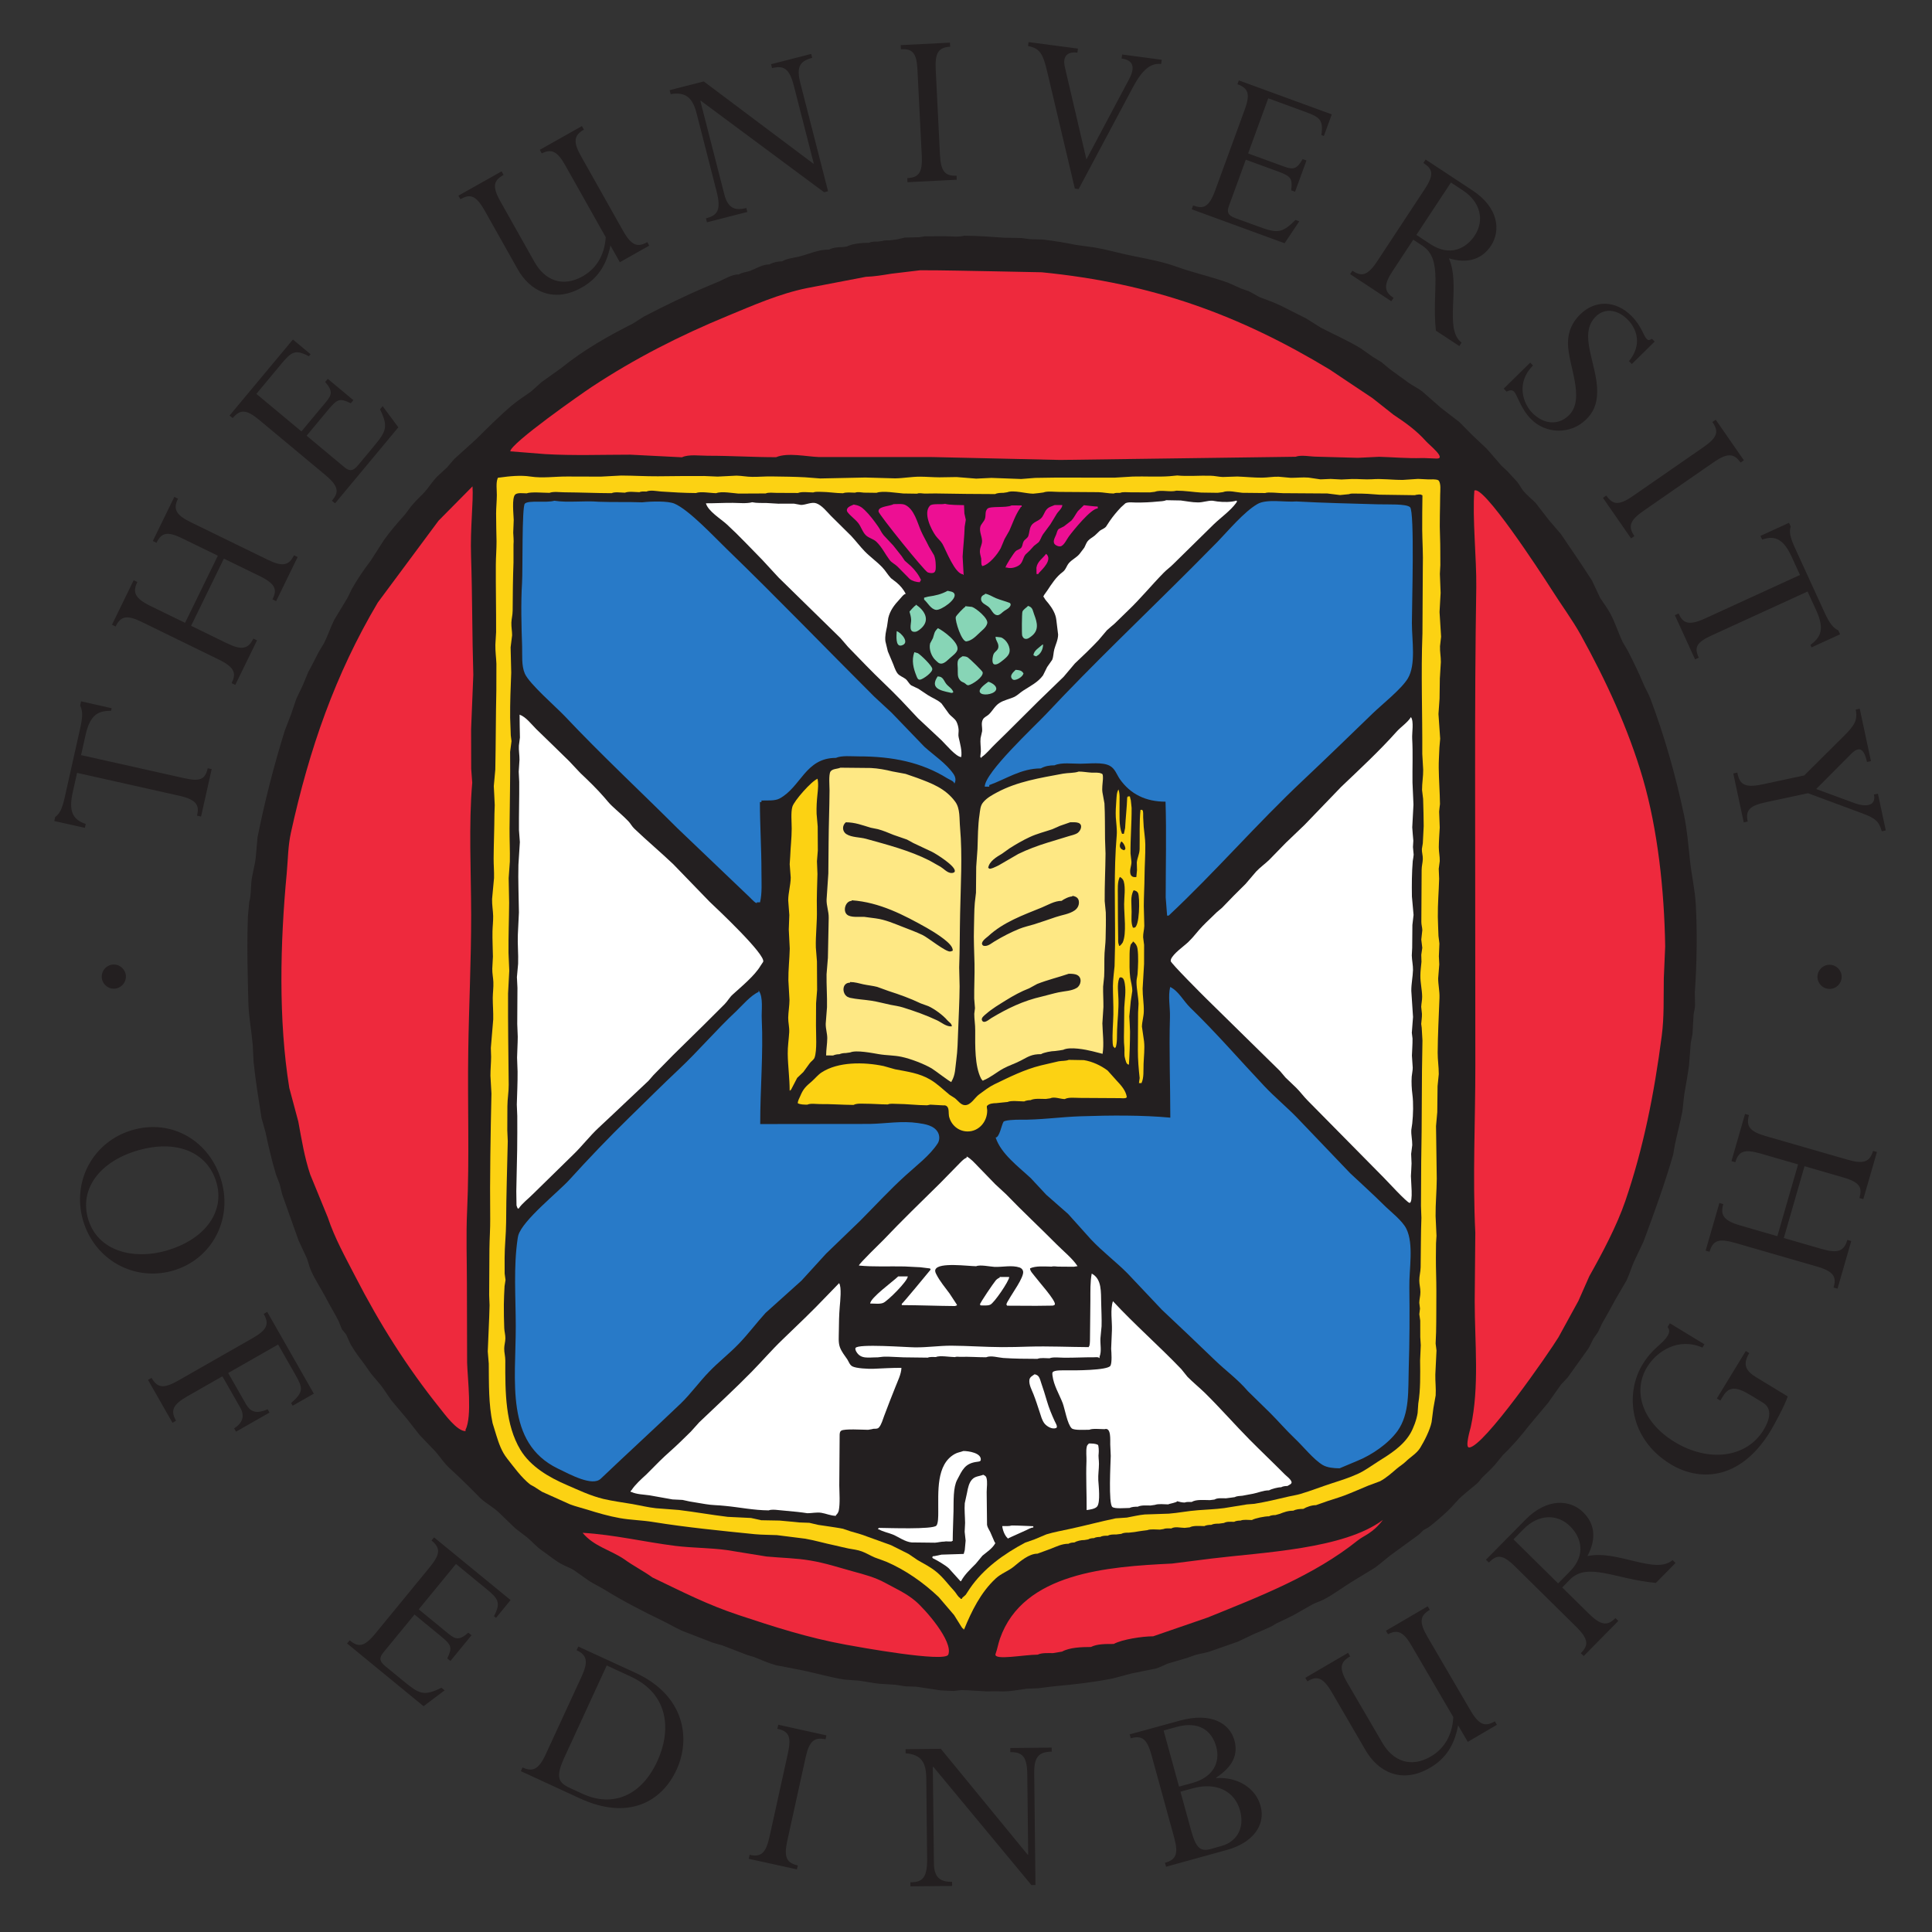<?xml version="1.0" encoding="UTF-8"?>
<svg xmlns="http://www.w3.org/2000/svg" xmlns:cc="http://creativecommons.org/ns#" xmlns:dc="http://purl.org/dc/elements/1.1/" xmlns:rdf="http://www.w3.org/1999/02/22-rdf-syntax-ns#" width="512" height="512" version="1.1" viewBox="0 0 135.47 135.47">
  <rect x="0" y="0" width="135.47" height="135.47" fill="#333333" stroke="none"/>
  <defs>
    <clipPath id="a">
      <path d="M535.9 212.355h82.904v82.904H535.9v-82.904z"></path>
    </clipPath>
  </defs>
  <g transform="matrix(2.349 0 0 -2.349 -1288.5 664.62)" clip-path="url(#a)">
    <path d="m554.02 259.71c0.482-0.107 0.634-0.046 0.712 0.295l0.118-0.026-0.317-1.416-0.119 0.026c0.065 0.286 0.019 0.473-0.533 0.595l-3.049 0.683-0.129-0.58c-0.12-0.536-0.021-0.815 0.388-0.944l-0.025-0.118-0.914 0.204 0.026 0.119c0.062 0.045 0.111 0.1 0.16 0.191 0.042 0.086 0.083 0.209 0.121 0.376l0.468 2.093c0.078 0.348 0.073 0.518-4e-3 0.668l0.028 0.126 0.913-0.205-0.017-0.077c-0.351-2e-3 -0.618-0.081-0.76-0.716l-0.136-0.607m3.285 3.86 1.067-0.521c0.443-0.216 0.638-0.176 0.791 0.14l0.11-0.054-0.65-1.33-0.109 0.053c0.139 0.283 0.108 0.464-0.38 0.703l-2.294 1.12c-0.437 0.212-0.629 0.195-0.789-0.133l-0.108 0.054 0.648 1.329 0.109-0.054c-0.141-0.288-0.091-0.479 0.378-0.709l1.047-0.51 0.978 2.004-1.048 0.511c-0.448 0.22-0.631 0.189-0.784-0.126l-0.109 0.054 0.642 1.317 0.109-0.054c-0.154-0.314-0.056-0.489 0.381-0.702l2.294-1.119c0.437-0.213 0.635-0.183 0.788 0.132l0.109-0.053-0.642-1.317-0.109 0.053c0.141 0.288 0.104 0.458-0.385 0.697l-1.066 0.52m3.865 4.73-0.078-0.093c-0.323 0.158-0.398 0.136-0.667-0.188l-0.65-0.78 1.125-0.938c0.154-0.129 0.26-0.124 0.407 0.052l0.458 0.55c0.383 0.461 0.458 0.594 0.201 1.124l0.078 0.094 0.469-0.632-1.889-2.269-0.094 0.077c0.206 0.247 0.22 0.421-0.197 0.769l-1.967 1.639c-0.389 0.324-0.573 0.328-0.797 0.06l-0.094 0.076 1.891 2.269 0.527-0.439-0.051-0.061c-0.404 0.217-0.524 0.131-0.813-0.216l-0.754-0.906 1.345-1.121 0.733 0.879c0.178 0.214 0.209 0.329-0.025 0.597l0.079 0.093m8.437 3.98c-0.118-0.592-0.387-0.989-0.86-1.256-0.865-0.488-1.559-0.074-1.905 0.542l-0.99 1.758c-0.267 0.473-0.444 0.497-0.724 0.338l-0.06 0.106 1.29 0.726 0.059-0.106c-0.293-0.165-0.351-0.337-0.095-0.791l1.017-1.807c0.31-0.549 0.836-0.769 1.439-0.429 0.412 0.232 0.657 0.641 0.688 1.168l-1.21 2.149c-0.231 0.411-0.406 0.501-0.699 0.352l-0.059 0.107 1.257 0.708 0.06-0.106c-0.299-0.169-0.328-0.365-0.085-0.794l1.253-2.225c0.262-0.466 0.449-0.493 0.723-0.338l0.059-0.106-0.877-0.495m6.215 2.119-0.118-0.03-3.681 2.732-0.014-3e-3 0.714-2.785c0.102-0.402 0.298-0.507 0.659-0.414l0.03-0.118-1.205-0.309-0.03 0.118c0.331 0.086 0.465 0.23 0.317 0.805l-0.594 2.32c-0.113 0.443-0.295 0.663-0.776 0.583l-0.032 0.118 1.02 0.261 3.27-2.454 0.013 4e-3 -0.594 2.32c-0.132 0.519-0.304 0.614-0.651 0.527l-0.03 0.117 1.199 0.307 0.029-0.117c-0.388-0.1-0.471-0.291-0.353-0.755m4.167-2.136c0.025-0.499 0.154-0.643 0.496-0.626l5e-3 -0.121-1.471-0.074-5e-3 0.122c0.335 0.017 0.458 0.152 0.432 0.672l-0.128 2.55c-0.024 0.514-0.145 0.644-0.495 0.626l-6e-3 0.122 1.47 0.074 6e-3 -0.122c-0.343-0.017-0.456-0.18-0.431-0.673m4.266-3.577-0.113 0.016-0.818 3.462c-0.125 0.521-0.2 0.726-0.579 0.792l0.015 0.119 1.475-0.195-0.017-0.121c-0.289 0.039-0.452-0.099-0.373-0.434l0.643-2.753 1.278 2.403c0.173 0.331 0.139 0.56-0.229 0.609l0.017 0.12 1.183-0.157-0.018-0.128c-0.304 0.041-0.562-0.164-0.841-0.689m4.838-3.123-0.114 0.042c0.039 0.359-7e-3 0.421-0.402 0.566l-0.954 0.349-0.503-1.377c-0.07-0.188-0.03-0.286 0.185-0.365l0.672-0.245c0.564-0.207 0.715-0.231 1.128 0.189l0.113-0.042-0.437-0.654-2.773 1.014 0.042 0.114c0.302-0.11 0.47-0.066 0.657 0.444l0.879 2.404c0.175 0.477 0.117 0.65-0.213 0.771l0.042 0.114 2.774-1.014-0.236-0.645-0.074 0.027c0.067 0.455-0.055 0.537-0.478 0.692l-1.108 0.406-0.601-1.646 1.074-0.392c0.262-0.096 0.379-0.086 0.553 0.223l0.115-0.041m4.312-0.658 0.357-0.235c0.526-0.347 0.652-0.893 0.354-1.347-0.258-0.393-0.744-0.639-1.324-0.257l-0.418 0.275zm-1.125-1.707 0.275-0.181c0.627-0.413 0.274-1.337 0.401-2.534l0.7-0.46 0.066 0.102c-0.539 0.415-0.012 1.685-0.378 2.517 0.6-0.181 1.01 2e-3 1.258 0.378 0.298 0.455 0.22 1.14-0.55 1.647l-1.402 0.924-0.067-0.102c0.275-0.18 0.333-0.338 0.037-0.786l-1.412-2.144c-0.302-0.459-0.482-0.46-0.745-0.287l-0.067-0.101 1.23-0.811 0.067 0.101c-0.281 0.186-0.306 0.382-0.03 0.799m7.142-2.774-0.085 0.086c0.386 0.471 0.254 0.943-0.036 1.238-0.301 0.306-0.686 0.36-0.955 0.094-0.54-0.532 0.049-1.416 0.042-2.245-3e-3 -0.405-0.136-0.636-0.33-0.827-0.458-0.451-1.196-0.445-1.647 0.013-0.306 0.311-0.409 0.721-0.505 0.818-0.049 0.051-0.122 0.051-0.223 1e-3l-0.085 0.088 0.791 0.777 0.083-0.087c-0.533-0.536-0.275-1.156-0.025-1.41 0.347-0.352 0.782-0.385 1.097-0.075 0.504 0.497-0.034 1.513-0.028 2.16 2e-3 0.353 0.135 0.625 0.365 0.852 0.449 0.441 1.069 0.42 1.536-0.053 0.306-0.311 0.34-0.569 0.45-0.681 0.045-0.045 0.066-0.046 0.157 4e-3l0.079-0.082m-0.334-5.054c-0.412-0.285-0.465-0.47-0.27-0.753l-0.1-0.068-0.839 1.21 0.1 0.069c0.191-0.276 0.37-0.309 0.799-0.011l2.098 1.453c0.422 0.293 0.47 0.465 0.27 0.753l0.1 0.068 0.839-1.21-0.099-0.069c-0.196 0.282-0.395 0.292-0.801 0.011m-0.057-5.169c-0.449-0.206-0.534-0.348-0.389-0.666l-0.11-0.051-0.603 1.319 0.11 0.052c0.121-0.267 0.27-0.388 0.785-0.152l2.84 1.301-0.247 0.539c-0.229 0.501-0.477 0.663-0.882 0.517l-0.051 0.11 0.852 0.391 0.05-0.111c-0.021-0.073-0.028-0.146-0.012-0.249 0.02-0.094 0.06-0.217 0.132-0.373l0.893-1.95c0.15-0.324 0.257-0.455 0.408-0.528l0.054-0.117-0.852-0.39-0.033 0.072c0.28 0.214 0.444 0.439 0.173 1.031l-0.259 0.564m-1.244-6.29c-0.483-0.104-0.616-0.234-0.543-0.576l-0.118-0.026-0.313 1.461 0.119 0.026c0.065-0.309 0.167-0.476 0.741-0.354l1.258 0.269 1.145 1.138c0.382 0.374 0.447 0.513 0.393 0.829l0.119 0.026 0.335-1.566-0.119-0.025c-0.094 0.441-0.258 0.456-0.469 0.244l-1.047-1.052 1.142-0.42c0.358-0.129 0.654-0.08 0.582 0.257l0.119 0.024 0.235-1.097-0.119-0.026c-0.087 0.304-0.193 0.391-0.591 0.539l-1.612 0.598m-49.847-10.66c1.141 0.328 2.074-0.043 2.341-0.97 0.233-0.81-0.271-1.67-1.508-2.027-0.954-0.274-2.044-0.03-2.329 0.96-0.255 0.886 0.349 1.707 1.496 2.037m-0.166 0.607c-1.169-0.336-1.817-1.52-1.48-2.694 0.339-1.175 1.519-1.84 2.687-1.504 1.147 0.331 1.782 1.509 1.446 2.677-0.346 1.202-1.485 1.858-2.653 1.521m1.631-7.952c-0.435-0.248-0.504-0.428-0.333-0.727l-0.106-0.061-0.731 1.28 0.106 0.061c0.171-0.298 0.354-0.333 0.795-0.082l2.217 1.265c0.447 0.256 0.505 0.427 0.335 0.726l0.105 0.061 1.392-2.442-0.633-0.36-0.045 0.08c0.384 0.336 0.349 0.454 0.129 0.841l-0.517 0.906-1.491-0.85 0.529-0.926c0.152-0.266 0.345-0.288 0.649-0.157l0.056-0.098-1-0.571-0.056 0.099c0.248 0.158 0.325 0.366 0.184 0.616l-0.535 0.938m6.807-8.497-0.095 0.076c0.156 0.326 0.133 0.399-0.193 0.666l-0.784 0.644-0.93-1.133c-0.127-0.155-0.122-0.261 0.056-0.406l0.552-0.453c0.464-0.381 0.599-0.454 1.127-0.193l0.094-0.078-0.629-0.473-2.283 1.873 0.077 0.093c0.249-0.204 0.423-0.217 0.767 0.203l1.623 1.979c0.322 0.393 0.324 0.575 0.054 0.798l0.076 0.093 2.284-1.871-0.435-0.531-0.061 0.05c0.214 0.406 0.125 0.525-0.223 0.81l-0.911 0.749-1.112-1.355 0.885-0.726c0.216-0.176 0.329-0.205 0.596 0.03l0.094-0.078m4.037-0.901 0.708-0.327c1.177-0.54 1.211-1.643 0.801-2.533-0.467-1.013-1.312-1.393-2.234-0.97l-0.382 0.177c-0.345 0.159-0.423 0.329-0.157 0.907zm-1.819-2.648c-0.211-0.462-0.395-0.535-0.694-0.397l-0.05-0.11 1.766-0.815c1.46-0.671 2.45-0.081 2.88 0.854 0.447 0.968 0.211 2.233-1.21 2.889l-1.721 0.792-0.052-0.11c0.312-0.144 0.356-0.339 0.15-0.785m6.14-4.902c-0.108-0.489-0.022-0.663 0.313-0.737l-0.026-0.118-1.438 0.316 0.026 0.119c0.329-0.072 0.481 0.027 0.594 0.537l0.549 2.491c0.11 0.503 0.028 0.66-0.314 0.734l0.026 0.121 1.438-0.318-0.026-0.117c-0.335 0.072-0.488-0.054-0.594-0.537m6.86-3.813-0.121-1e-3 -2.927 3.529-0.016-1e-3 0.033-2.874c4e-3 -0.414 0.17-0.562 0.542-0.558l2e-3 -0.123-1.245-0.012-2e-3 0.121c0.344 3e-3 0.508 0.113 0.5 0.706l-0.025 2.394c-6e-3 0.459-0.13 0.713-0.617 0.751l-2e-3 0.123 1.053 0.011 2.593-3.161 0.015 1e-3 -0.027 2.395c-5e-3 0.537-0.151 0.67-0.508 0.666v0.122l1.235 0.013 2e-3 -0.121c-0.4-5e-3 -0.528-0.171-0.522-0.648m4.323-0.396-0.461 1.675 0.393 0.108c0.641 0.176 1.041-0.091 1.178-0.589 0.136-0.495-0.125-0.924-0.704-1.082zm-0.145-1.522c0.133-0.483 0.057-0.66-0.275-0.751l0.033-0.118 1.819 0.502c0.744 0.205 1.165 0.721 1.001 1.314-0.144 0.531-0.683 0.872-1.324 0.829l-3e-3 0.012c0.494 0.33 0.665 0.681 0.547 1.116-0.139 0.503-0.687 0.849-1.638 0.586l-1.489-0.409 0.032-0.116c0.33 0.09 0.482-2e-3 0.621-0.505zm0.187 1.371 0.373 0.102c0.695 0.19 1.245-0.081 1.405-0.66 0.159-0.578-0.147-0.951-0.548-1.061l-0.323-0.091c-0.31-0.084-0.442 0.02-0.588 0.551m7.969 3.139c-0.109-0.592-0.371-0.995-0.84-1.267-0.858-0.502-1.558-0.099-1.915 0.512l-1.015 1.743c-0.275 0.468-0.453 0.488-0.73 0.327l-0.061 0.104 1.277 0.746 0.062-0.105c-0.29-0.169-0.346-0.343-0.083-0.793l1.045-1.79c0.318-0.544 0.846-0.756 1.445-0.407 0.409 0.238 0.647 0.651 0.671 1.178l-1.245 2.13c-0.236 0.408-0.413 0.495-0.704 0.342l-0.061 0.105 1.246 0.728 0.064-0.105c-0.299-0.173-0.323-0.371-0.076-0.796l1.288-2.205c0.27-0.463 0.456-0.486 0.729-0.327l0.061-0.104-0.869-0.509m1.364 6.046 0.3 0.304c0.443 0.449 1.004 0.468 1.391 0.085 0.336-0.331 0.48-0.855-6e-3 -1.348l-0.352-0.357zm1.455-1.437 0.231 0.236c0.528 0.534 1.365 8e-3 2.565-0.1l0.586 0.595-0.087 0.087c-0.511-0.45-1.654 0.316-2.543 0.118 0.295 0.553 0.196 0.992-0.125 1.308-0.386 0.382-1.075 0.438-1.722-0.218l-1.181-1.197 0.087-0.085c0.231 0.234 0.398 0.261 0.78-0.116l1.827-1.802c0.391-0.387 0.358-0.564 0.137-0.788l0.087-0.085 1.033 1.048-0.086 0.085c-0.235-0.238-0.433-0.225-0.788 0.127m5.93 6.491c-0.065-0.229-0.415-0.871-0.511-1.03-0.938-1.538-2.177-1.487-2.983-0.995-1.24 0.754-1.363 2.119-0.839 2.979 0.301 0.496 0.581 0.584 0.746 0.853 0.066 0.109 0.065 0.176 2e-3 0.265l0.068 0.11 1.031-0.627-0.06-0.098c-0.721 0.313-1.363-0.108-1.653-0.585-0.438-0.72-0.141-1.645 0.818-2.229 1.025-0.626 2.155-0.476 2.66 0.354 0.154 0.251 0.297 0.623-0.016 0.814l-0.377 0.229c-0.427 0.26-0.64 0.257-0.815-0.031l-0.082-0.134-0.104 0.063 0.864 1.417 0.103-0.063c-0.208-0.344-0.099-0.534 0.206-0.72m0.826 4.155 1.14-0.329c0.474-0.137 0.659-0.063 0.756 0.273l0.117-0.033-0.41-1.422-0.117 0.033c0.088 0.302 0.025 0.477-0.496 0.627l-2.452 0.708c-0.468 0.133-0.653 0.084-0.755-0.266l-0.117 0.033 0.411 1.422 0.116-0.034c-0.09-0.309-8e-3 -0.488 0.494-0.633l1.12-0.324 0.619 2.143-1.119 0.324c-0.481 0.138-0.656 0.077-0.753-0.259l-0.117 0.033 0.406 1.409 0.117-0.035c-0.096-0.336 0.029-0.492 0.497-0.626l2.452-0.707c0.467-0.135 0.656-0.072 0.755 0.264l0.116-0.032-0.407-1.408-0.116 0.033c0.089 0.31 0.024 0.47-0.499 0.62l-1.14 0.33m-50.108 5.658c-1e-3 -0.2-0.164-0.36-0.363-0.359s-0.359 0.164-0.358 0.362c1e-3 0.201 0.164 0.36 0.363 0.36 0.198-2e-3 0.359-0.164 0.358-0.363m51.217-7e-3c-2e-3 -0.199-0.165-0.361-0.364-0.358-0.199 0-0.36 0.162-0.359 0.362 2e-3 0.199 0.165 0.359 0.363 0.358 0.199-1e-3 0.361-0.163 0.36-0.362m-15.468-18.589c0.289 0.149 0.553 0.351 0.83 0.523 0.236 0.142 0.473 0.287 0.709 0.432 0.211 0.157 0.404 0.337 0.623 0.487 0.227 0.164 0.452 0.331 0.68 0.495 0.048 0.044 0.094 0.091 0.142 0.138 0.053 0.027 0.106 0.057 0.158 0.088 0.194 0.147 0.391 0.322 0.572 0.49 0.145 0.134 0.254 0.289 0.406 0.424 0.151 0.137 0.318 0.262 0.473 0.399 0.065 0.059 0.1 0.124 0.158 0.182 0.125 0.122 0.254 0.239 0.368 0.369 0.079 0.099 0.159 0.195 0.239 0.292 0.283 0.27 0.538 0.569 0.775 0.873 0.192 0.228 0.385 0.459 0.576 0.688 0.127 0.177 0.253 0.357 0.378 0.536 0.066 0.071 0.132 0.141 0.2 0.213 0.206 0.287 0.413 0.574 0.618 0.863 0.061 0.098 0.097 0.2 0.155 0.301 0.045 0.066 0.091 0.133 0.136 0.196 0.041 0.084 0.079 0.169 0.119 0.252 0.139 0.238 0.27 0.477 0.399 0.718 0.109 0.186 0.218 0.371 0.326 0.557 0.09 0.189 0.147 0.386 0.231 0.576 0.095 0.197 0.187 0.396 0.281 0.594 0.318 0.853 0.629 1.708 0.884 2.589 0.019 0.104 0.037 0.211 0.056 0.315 0.069 0.323 0.156 0.655 0.221 0.985 0.02 0.169 0.038 0.339 0.057 0.509 0.047 0.276 0.102 0.573 0.14 0.853 0.019 0.225 0.037 0.452 0.053 0.679 0.018 0.087 0.034 0.176 0.052 0.265 0.011 0.189 0.02 0.379 0.032 0.568 0.01 0.094 0.039 0.183 0.044 0.283 0 0.132-4e-3 0.266-6e-3 0.397 0.06 0.855 0.075 1.784 0.028 2.63-0.026 0.443-0.128 0.877-0.173 1.308-0.05 0.457-0.085 0.908-0.176 1.343-0.252 1.195-0.585 2.369-1.006 3.485-0.061 0.16-0.153 0.308-0.219 0.466-0.137 0.332-0.291 0.64-0.451 0.956-0.054 0.092-0.105 0.181-0.159 0.272-0.131 0.277-0.222 0.577-0.367 0.846-0.09 0.166-0.198 0.306-0.303 0.466-0.08 0.173-0.162 0.345-0.243 0.518-0.302 0.47-0.616 0.931-0.931 1.392-0.119 0.14-0.238 0.277-0.357 0.415-0.133 0.171-0.265 0.342-0.397 0.513-0.126 0.128-0.266 0.234-0.379 0.376-0.064 0.082-0.102 0.169-0.17 0.251-0.098 0.108-0.197 0.217-0.297 0.324-0.059 0.055-0.12 0.108-0.177 0.164-0.152 0.171-0.293 0.347-0.45 0.516-0.137 0.128-0.272 0.257-0.409 0.385-0.132 0.132-0.262 0.265-0.394 0.398-0.181 0.141-0.364 0.282-0.548 0.422-0.186 0.165-0.375 0.328-0.563 0.494-0.124 0.093-0.259 0.159-0.385 0.242-0.161 0.117-0.324 0.235-0.485 0.352-0.122 0.085-0.225 0.179-0.342 0.276-0.088 0.052-0.174 0.106-0.262 0.16-0.117 0.083-0.234 0.166-0.352 0.249-0.386 0.236-0.8 0.415-1.201 0.623-0.146 0.091-0.293 0.183-0.437 0.275-0.254 0.128-0.506 0.255-0.757 0.381-0.206 0.1-0.42 0.171-0.632 0.254-0.103 0.057-0.208 0.114-0.31 0.172-0.08 0.029-0.162 0.056-0.241 0.085-0.127 0.056-0.253 0.114-0.381 0.17-0.397 0.144-0.813 0.247-1.223 0.373-0.195 0.059-0.396 0.138-0.591 0.195-0.429 0.125-0.857 0.191-1.3 0.29-0.284 0.066-0.582 0.147-0.872 0.196-0.188 0.027-0.377 0.051-0.563 0.078-0.313 0.065-0.661 0.121-0.989 0.16-0.123 3e-3 -0.251 7e-3 -0.376 0.01-0.087 0.012-0.175 0.023-0.264 0.035l-0.513 9e-3c-0.381 0.026-0.787 0.058-1.191 0.06-0.156-0.045-0.375-0.018-0.549-0.017-0.207 0-0.416 0-0.625-1e-3 -0.056-0.01-0.113-0.018-0.17-0.027-0.144-4e-3 -0.289-8e-3 -0.433-0.011-0.078-0.018-0.154-0.037-0.231-0.055-0.075-0.011-0.15-0.019-0.226-0.028-0.072 0-0.146 6e-3 -0.208-0.018-0.043-7e-3 -0.087-0.013-0.132-0.018-0.093 0-0.191 3e-3 -0.265-0.036-0.204 1e-3 -0.505-0.025-0.662-0.111-0.045-5e-3 -0.089-0.011-0.133-0.018-0.128 2e-3 -0.299-0.015-0.398-0.074-0.334 3e-3 -0.611-0.139-0.913-0.212-0.161-0.037-0.353-0.055-0.491-0.139-0.131 1e-3 -0.275-0.031-0.378-0.092-0.211 1e-3 -0.394-0.121-0.575-0.191-0.106-0.041-0.239-0.043-0.334-0.107-0.211 1e-3 -0.397-0.121-0.571-0.199-0.12-0.051-0.242-0.101-0.361-0.152-0.65-0.274-1.286-0.584-1.91-0.909-0.105-0.069-0.211-0.135-0.317-0.202-0.747-0.379-1.487-0.795-2.149-1.334l-0.587-0.419c-0.101-0.092-0.205-0.184-0.306-0.275-0.19-0.14-0.389-0.259-0.572-0.415-0.377-0.318-0.731-0.675-1.08-1.02-0.215-0.194-0.43-0.389-0.645-0.583-0.074-0.085-0.148-0.169-0.22-0.255l-0.293-0.272c-0.154-0.157-0.263-0.346-0.411-0.5-0.13-0.131-0.259-0.255-0.376-0.4-0.052-0.072-0.108-0.146-0.161-0.217-0.226-0.255-0.447-0.505-0.641-0.779-0.135-0.208-0.268-0.416-0.402-0.625-0.192-0.248-0.409-0.569-0.559-0.84-0.044-0.089-0.087-0.178-0.131-0.267-0.13-0.215-0.259-0.431-0.39-0.646-0.113-0.225-0.189-0.466-0.302-0.691-0.053-0.089-0.104-0.174-0.157-0.262-0.11-0.203-0.202-0.407-0.319-0.608-0.053-0.131-0.107-0.261-0.161-0.393-0.065-0.133-0.128-0.268-0.193-0.402-0.052-0.155-0.105-0.309-0.157-0.464-0.063-0.167-0.128-0.332-0.192-0.498-0.321-1.037-0.59-2.077-0.81-3.175-0.019-0.207-0.037-0.414-0.055-0.621-0.029-0.24-0.111-0.501-0.131-0.738-0.016-0.184-9e-3 -0.395-0.061-0.568-0.013-0.145-0.026-0.291-0.04-0.434-0.033-0.888-8e-3 -1.733 0.014-2.593 0.012-0.412 0.093-0.827 0.129-1.232 0.01-0.176 0.018-0.351 0.027-0.529 0.057-0.553 0.15-1.114 0.236-1.665 0.041-0.139 0.079-0.279 0.118-0.42 0.092-0.434 0.19-0.854 0.315-1.271 0.037-0.093 0.074-0.189 0.11-0.285 0.023-0.099 0.048-0.198 0.071-0.296 0.164-0.461 0.328-0.921 0.491-1.381 0.081-0.172 0.162-0.349 0.242-0.52 0.047-0.115 0.071-0.244 0.12-0.356 0.125-0.294 0.307-0.559 0.457-0.843 0.118-0.231 0.257-0.452 0.374-0.684 0.033-0.083 0.067-0.167 0.102-0.25 0.04-0.051 0.081-0.099 0.122-0.15 0.044-0.096 0.088-0.193 0.133-0.291 0.11-0.192 0.244-0.379 0.383-0.557 0.083-0.107 0.152-0.226 0.237-0.333 0.114-0.142 0.241-0.274 0.348-0.422 0.082-0.121 0.164-0.242 0.247-0.362 0.154-0.185 0.309-0.37 0.466-0.554 0.128-0.162 0.256-0.325 0.383-0.487 0.161-0.167 0.321-0.335 0.481-0.503 0.132-0.152 0.245-0.332 0.397-0.472 0.217-0.198 0.429-0.4 0.629-0.601 0.106-0.109 0.214-0.216 0.32-0.323 0.174-0.152 0.378-0.261 0.547-0.422l0.49-0.472c0.12-0.091 0.238-0.183 0.356-0.272 0.146-0.126 0.271-0.271 0.429-0.382 0.19-0.13 0.368-0.282 0.566-0.395 0.132-0.076 0.273-0.116 0.398-0.199 0.149-0.105 0.294-0.209 0.443-0.312 0.144-0.095 0.309-0.169 0.457-0.26 0.559-0.343 1.122-0.637 1.708-0.918 0.257-0.124 0.502-0.283 0.779-0.377 0.253-0.099 0.504-0.197 0.757-0.294 0.093-0.025 0.186-0.053 0.277-0.078 0.249-0.096 0.496-0.191 0.744-0.287 0.067-0.02 0.133-0.04 0.201-0.059 0.214-0.084 0.426-0.183 0.65-0.244 0.27-0.053 0.539-0.104 0.809-0.158 0.402-0.083 0.822-0.207 1.232-0.271 0.15-0.014 0.299-0.025 0.452-0.035 0.199-0.026 0.399-0.073 0.606-0.092 0.157-8e-3 0.312-0.02 0.471-0.03 0.102-0.016 0.203-0.031 0.303-0.047l0.323-0.011c0.246-0.037 0.49-0.074 0.737-0.111 0.126-7e-3 0.252-0.011 0.378-0.017 0.076 9e-3 0.153 0.019 0.228 0.027 0.226-2e-3 0.493-0.027 0.718-0.037 0.144-4e-3 0.279 7e-3 0.417 0 0.283-0.015 0.552 0.04 0.815 0.078 0.119 6e-3 0.239 0.01 0.357 0.014 0.161 0.02 0.335 0.047 0.493 0.061 0.587 0.053 1.154 0.118 1.721 0.231 0.192 0.05 0.383 0.1 0.572 0.151 0.24 0.047 0.478 0.097 0.716 0.145 0.124 0.036 0.234 0.098 0.351 0.146 0.196 0.057 0.389 0.113 0.584 0.172 0.082 0.03 0.165 0.059 0.248 0.089 0.142 0.039 0.269 0.054 0.409 0.096 0.287 0.099 0.572 0.201 0.861 0.301 0.169 0.083 0.34 0.161 0.51 0.243 0.166 0.063 0.333 0.14 0.491 0.213 0.046 0.027 0.091 0.057 0.137 0.083 0.171 0.082 0.351 0.163 0.518 0.25 0.195 0.112 0.39 0.221 0.585 0.332 0.1 0.05 0.21 0.08 0.31 0.132" fill="#231f20"></path>
    <path d="m577.31 234.3h-0.02v0.02c-0.029 0-0.042 0.036-0.06 0.057-0.072 0.116-0.146 0.233-0.219 0.35-0.153 0.178-0.307 0.357-0.46 0.538-0.459 0.436-0.997 0.81-1.56 1.053-0.117 0.042-0.236 0.087-0.351 0.129-0.13 0.056-0.248 0.13-0.384 0.18-0.125 0.047-0.262 0.062-0.395 0.086-0.136 0.026-0.275 0.065-0.416 0.095-0.289 0.059-0.579 0.146-0.873 0.198-0.283 0.036-0.565 0.07-0.849 0.107-0.226 0.011-0.443 7e-3 -0.661 0.028-1.026 0.104-2.039 0.203-3.029 0.363-0.338 0.056-0.669 0.058-0.999 0.117-0.329 0.058-0.658 0.154-0.97 0.252-0.174 0.055-0.351 0.095-0.518 0.159-0.165 0.074-0.329 0.148-0.494 0.222-0.114 0.052-0.228 0.103-0.341 0.153-0.079 0.05-0.159 0.102-0.238 0.153-0.038 0.021-0.076 0.041-0.114 0.062-0.271 0.217-0.484 0.518-0.692 0.781-0.16 0.204-0.244 0.442-0.32 0.688-0.036 0.121-0.074 0.243-0.112 0.365-0.12 0.566-0.108 1.158-0.114 1.777-9e-3 0.121-0.02 0.239-0.03 0.361 0.016 0.46 0.044 0.926 0.054 1.381-4e-3 0.101-7e-3 0.201-0.012 0.302 3e-3 0.46 6e-3 0.92 8e-3 1.381 3e-3 0.303 0.026 0.602 0.023 0.889-0.013 1.24 0.01 2.495 0.037 3.748-0.01 0.176-0.019 0.352-0.03 0.53-1e-3 0.196 0.02 0.38 0.02 0.566-3e-3 0.088-5e-3 0.177-8e-3 0.266 0.025 0.282 0.048 0.567 0.071 0.851 5e-3 0.22-0.014 0.436-0.014 0.642 2e-3 0.156 0.025 0.312 0.018 0.474-5e-3 0.13-0.035 0.253-0.032 0.398 6e-3 0.118 0.014 0.239 0.019 0.36-3e-3 0.24-0.018 0.502-0.013 0.756 3e-3 0.146 0.023 0.3 0.02 0.455-4e-3 0.167-0.037 0.334-0.032 0.51 0.019 0.208 0.038 0.416 0.058 0.624 5e-3 0.203-0.013 0.398-0.012 0.588 3e-3 0.424 0.022 0.883 0.024 1.324 3e-3 0.089 7e-3 0.176 9e-3 0.264-7e-3 0.19-0.019 0.379-0.028 0.568 0.015 0.164 0.028 0.329 0.045 0.493 0.016 0.787 0.014 1.597 0.031 2.366 1e-3 0.264 1e-3 0.528 2e-3 0.793-7e-3 0.187-0.035 0.369-0.031 0.569 8e-3 0.125 0.014 0.253 0.022 0.378 3e-3 0.664-0.012 1.329-8e-3 2.006 1e-3 0.245 0.022 0.465 0.021 0.701-4e-3 0.265-0.014 0.552-0.013 0.832 1e-3 0.181 0.02 0.359 0.022 0.549 1e-3 0.15-0.029 0.361 0.021 0.491 1e-3 0.038 0.045 0.031 0.076 0.035 0.273 0.038 0.616 0.074 0.908 0.028 0.36-0.055 0.722 3e-3 1.099 1e-3 0.333-2e-3 0.668-2e-3 1.003-3e-3 0.202 0.011 0.402 0.021 0.605 0.032 0.377-2e-3 0.728-0.024 1.096-0.022 0.444 4e-3 0.923 0.011 1.385 8e-3 0.131-6e-3 0.262-0.012 0.397-0.017 0.186 0.01 0.377 0.018 0.566 0.028 0.158-3e-3 0.306-0.036 0.473-0.036 0.213-2e-3 0.405 0.018 0.605 0.012 0.311-5e-3 0.645-7e-3 0.966-0.025 0.151-0.013 0.302-0.023 0.453-0.035 0.446 5e-3 0.908 0.023 1.345 0.028 0.297-9e-3 0.593-0.016 0.89-0.025 0.251 3e-3 0.499 0.052 0.755 0.05 0.181-1e-3 0.379-0.018 0.568-0.019 0.172 3e-3 0.341 6e-3 0.512 8e-3 0.195-0.016 0.391-0.03 0.586-0.047 0.152 7e-3 0.304 0.015 0.455 0.022 0.296-0.012 0.592-0.022 0.889-0.033 0.139 0.011 0.278 0.021 0.417 0.033 0.807 0.02 1.568 1e-3 2.384 8e-3 0.178 0.01 0.353 0.022 0.531 0.032 0.363 0.01 0.747-0.015 1.096 0.01 0.077 7e-3 0.152 0.015 0.228 0.022 0.303-0.031 0.658 1e-3 0.984-7e-3 0.135-1e-3 0.246-0.034 0.377-0.038 0.146 6e-3 0.292 9e-3 0.435 0.014 0.234-8e-3 0.503-0.036 0.738-0.034 0.164 1e-3 0.322 0.033 0.494 0.028 0.12-0.01 0.239-0.022 0.359-0.033 0.168-2e-3 0.357 0.021 0.53 7e-3 0.119-0.018 0.239-0.035 0.36-0.053 0.1 4e-3 0.201 9e-3 0.303 0.013 0.106-6e-3 0.212-0.012 0.322-0.017 0.106 3e-3 0.213 0.01 0.32 0.015 0.203 3e-3 0.397-0.02 0.587-8e-3 0.308 0.024 0.611-0.022 0.927-0.019 0.153 0.01 0.302 0.02 0.454 0.03l0.303-0.015c0.096-1e-3 0.214 0.011 0.293-0.021 7e-3 -5e-3 0.015-0.013 0.023-0.017 0.067-0.1 0.043-0.284 0.041-0.42-2e-3 -0.431-0.023-0.85-4e-3 -1.266 0.01-0.264 6e-3 -0.566 9e-3 -0.834-5e-3 -0.087-9e-3 -0.176-0.014-0.263 7e-3 -0.191 0.015-0.378 0.022-0.567-0.011-0.191-0.021-0.38-0.032-0.57 0.015-0.246 0.032-0.492 0.046-0.738-0.01-0.093-0.021-0.189-0.032-0.284-6e-3 -0.164 0.027-0.314 0.025-0.473-9e-3 -0.164-0.02-0.328-0.03-0.492-1e-3 -0.201-5e-3 -0.403-9e-3 -0.604-9e-3 -0.151-0.022-0.304-0.032-0.454 0.018-0.247 0.036-0.493 0.051-0.738-6e-3 -0.089-0.015-0.178-0.023-0.266-7e-3 -0.204-0.023-0.41-0.02-0.606 4e-3 -0.35 0.033-0.74 0.037-1.078-9e-3 -0.076-0.019-0.151-0.025-0.228 5e-3 -0.157 0.012-0.313 0.018-0.471-0.01-0.182-0.026-0.388-0.028-0.589 0-0.146 0.032-0.272 0.028-0.416-0.01-0.076-0.018-0.152-0.03-0.227 5e-3 -0.099 9e-3 -0.201 0.012-0.301-0.01-0.38-0.044-0.747-0.039-1.137 6e-3 -0.189 0.01-0.378 0.019-0.568 9e-3 -0.076 0.018-0.151 0.028-0.227-4e-3 -0.127-0.011-0.251-0.016-0.378 4e-3 -0.081 9e-3 -0.164 0.012-0.245l-0.033-0.417c0-0.188 0.047-0.387 0.039-0.587-0.02-0.553-0.05-1.075-0.054-1.628-1e-3 -0.223 0.034-0.42 0.033-0.643l-0.036-0.359c-2e-3 -0.258-5e-3 -0.517-9e-3 -0.776-0.012-0.139-0.024-0.277-0.037-0.416 7e-3 -0.524 0.015-1.047 0.022-1.57-2e-3 -0.365-0.039-0.751-0.035-1.117 8e-3 -0.195 0.019-0.391 0.027-0.588-4e-3 -0.076-9e-3 -0.151-0.014-0.227-1e-3 -0.139-2e-3 -0.276-4e-3 -0.416-2e-3 -0.338 0.015-0.678 0.014-1.003-3e-3 -0.391 1e-3 -0.815-8e-3 -1.229-6e-3 -0.114-0.01-0.226-0.014-0.34 7e-3 -0.07 0.017-0.138 0.026-0.208-0.012-0.241-0.025-0.48-0.035-0.719-5e-3 -0.203 0.024-0.416 0.01-0.624-0.023-0.127-0.047-0.254-0.068-0.381-0.018-0.137-0.035-0.275-0.053-0.412-0.047-0.236-0.219-0.573-0.343-0.774-0.109-0.172-0.289-0.267-0.427-0.405-0.084-0.081-0.178-0.135-0.264-0.208-0.162-0.138-0.323-0.284-0.506-0.381-0.117-0.044-0.233-0.087-0.35-0.13-0.236-0.097-0.472-0.203-0.714-0.295-0.223-0.083-0.458-0.146-0.68-0.229-0.052-0.02-0.111-0.041-0.167-0.059-0.122 2e-3 -0.285-0.054-0.379-0.112-0.106 1e-3 -0.217-0.011-0.303-0.054-0.16 1e-3 -0.275-0.046-0.406-0.095-0.041-0.012-0.082-0.024-0.124-0.035-0.065 0-0.139-8e-3 -0.19-0.037-0.127 2e-3 -0.419-0.057-0.511-0.111-0.113 0-0.247 0.021-0.341-0.017-0.065 0-0.14-7e-3 -0.19-0.037-0.102 2e-3 -0.222 0.013-0.304-0.034-0.048-7e-3 -0.101-0.014-0.151-0.02-0.08 0-0.165-3e-3 -0.226-0.036-0.071 0-0.153-8e-3 -0.209-0.037-0.132 2e-3 -0.329 0.022-0.436-0.037-0.051-4e-3 -0.101-0.01-0.152-0.016-0.127 1e-3 -0.287 0.048-0.397-0.017-0.076 0-0.165 0.011-0.228-0.017-0.038-8e-3 -0.075-0.013-0.112-0.018-0.122 0-0.276 0.023-0.379-0.017-0.051-7e-3 -0.101-0.013-0.152-0.019-0.038-5e-3 -0.075-0.012-0.113-0.017-0.039-8e-3 -0.077-0.014-0.113-0.019-0.057-6e-3 -0.115-0.011-0.171-0.019-0.079 2e-3 -0.165-2e-3 -0.228-0.036-0.051-4e-3 -0.1-0.012-0.151-0.018-0.085 0-0.182 3e-3 -0.246-0.036-0.082 0-0.167-1e-3 -0.227-0.037-0.066 0-0.141-8e-3 -0.19-0.036-0.06 0-0.124-9e-3 -0.171-0.038-0.037-5e-3 -0.075-0.012-0.113-0.019-0.097 2e-3 -0.226-0.028-0.303-0.073-0.063 0-0.124-9e-3 -0.172-0.038-0.198 2e-3 -0.369-0.088-0.537-0.153-0.129-0.048-0.259-0.095-0.39-0.143-0.254 1e-3 -0.523-0.234-0.71-0.389-0.164-0.134-0.375-0.201-0.536-0.352-0.449-0.417-0.72-0.977-0.943-1.519" fill="#fcd213"></path>
    <path d="m579.42 236.99c0.116 0.048 0.233 0.097 0.35 0.147 0.23 0.069 0.472 0.112 0.715 0.165 0.454 0.098 0.894 0.217 1.349 0.312 0.112 8e-3 0.225 0.015 0.335 0.023 0.178 0.032 0.349 0.076 0.534 0.093 0.239 9e-3 0.48 0.016 0.719 0.024 0.288 0.022 0.582 0.083 0.872 0.103 0.26 0.02 0.519 0.029 0.773 0.062 0.23 0.036 0.457 0.073 0.685 0.111 0.075 5e-3 0.151 0.012 0.224 0.018 0.353 0.057 0.693 0.14 1.03 0.219 0.114 0.027 0.224 0.04 0.334 0.073 0.324 0.095 0.639 0.221 0.953 0.322 0.265 0.086 0.521 0.166 0.768 0.279 0.216 0.098 0.396 0.236 0.596 0.362 0.358 0.224 0.748 0.463 0.971 0.84 0.098 0.168 0.189 0.416 0.22 0.615 7e-3 0.093 0.014 0.188 0.02 0.284 0.068 0.408 0.059 0.856 0.054 1.283 8e-3 0.152 0.012 0.303 0.02 0.455-6e-3 0.082-0.01 0.165-0.015 0.246 0 0.163 0 0.327-1e-3 0.491-0.01 0.063-0.018 0.126-0.027 0.19 7e-3 0.056 0.013 0.113 0.02 0.17-7e-3 0.057-0.013 0.114-0.021 0.17 2e-3 0.113 0.033 0.204 0.033 0.322 1e-3 0.126-0.032 0.219-0.033 0.341-1e-3 0.145 0.036 0.251 0.04 0.397 9e-3 0.496 4e-3 0.987 0.023 1.477-4e-3 0.12-9e-3 0.238-0.013 0.358 3e-3 0.436 5e-3 0.871 7e-3 1.305 0.025 1.185 0.01 2.45 0.037 3.634-8e-3 0.125-0.013 0.252-0.022 0.378-5e-3 0.039-9e-3 0.075-0.015 0.113 6e-3 0.093 0.026 0.201 0.022 0.303-7e-3 0.07-0.014 0.139-0.022 0.209 4e-3 0.097 0.029 0.195 0.028 0.303-3e-3 0.219-0.055 0.405-0.053 0.625 0 0.149 0.022 0.279 0.033 0.416l-6e-3 0.208c9e-3 0.068 0.019 0.14 0.03 0.208-0.01 0.082-0.019 0.163-0.03 0.246 0.011 0.094 0.02 0.189 0.031 0.284-3e-3 0.085-0.029 0.155-0.029 0.246 2e-3 0.517 6e-3 1.034 9e-3 1.551 0 0.118 0.031 0.209 0.035 0.323 3e-3 0.112-0.032 0.196-0.028 0.302 9e-3 0.057 0.02 0.114 0.028 0.17 8e-3 0.171 0.016 0.341 0.026 0.511-4e-3 0.26-6e-3 0.543-0.017 0.814-9e-3 0.088-0.02 0.176-0.032 0.265-1e-3 0.213 0.037 0.401 0.034 0.606-9e-3 0.157-0.019 0.314-0.027 0.472 6e-3 1.219-0.041 2.389 5e-3 3.598 3e-3 0.66 7e-3 1.323 0.011 1.985 0.012 0.359-0.014 0.75-0.018 1.097-4e-3 0.356 4e-3 0.678 7e-3 1.041h-0.021c0 0.04-0.177 0.016-0.207 1e-3 -0.353 5e-3 -0.707 0.011-1.058 0.015-0.229 0.02-0.457 0.035-0.702 0.033-0.068 0-0.151 8e-3 -0.208-0.018-0.087-8e-3 -0.174-0.018-0.265-0.026-0.125 0.015-0.252 0.031-0.379 0.047-0.442 4e-3 -0.882 6e-3 -1.324 9e-3 -0.124 1e-3 -0.446 0.041-0.53 4e-3 -0.227 2e-3 -0.454 5e-3 -0.681 7e-3 -0.171 0.012-0.418 0.085-0.586 0.019-0.05-6e-3 -0.102-0.012-0.151-0.019-0.164 2e-3 -0.329 4e-3 -0.493 7e-3 -0.244 0.016-0.482 0.056-0.738 0.057-0.189-0.054-0.461 0.037-0.643-0.034-0.051-7e-3 -0.101-0.012-0.151-0.018-0.195 1e-3 -0.391 3e-3 -0.587 3e-3 -0.095 0-0.225 0.018-0.303-0.018-0.06 1e-3 -0.142 7e-3 -0.19-0.018-0.162 1e-3 -0.299 0.035-0.454 0.04-0.389 1e-3 -0.781 5e-3 -1.172 8e-3 -0.143 0-0.353 0.031-0.472-0.017-0.045-6e-3 -0.089-0.011-0.134-0.018l-0.171-0.018c-0.22 1e-3 -0.586 0.117-0.776 0.042-0.037-6e-3 -0.075-0.012-0.113-0.017-0.083 0-0.181-2e-3 -0.246-0.037-0.564 2e-3 -1.127 6e-3 -1.666 0.017-0.143 5e-3 -0.293-3e-3 -0.435-2e-3 -0.067 0-0.167 0.027-0.227-3e-3 -0.139 3e-3 -0.276 4e-3 -0.416 6e-3 -0.193 0.014-0.62 0.09-0.795 0.02-0.127 2e-3 -0.252 4e-3 -0.378 5e-3 -0.083 7e-3 -0.185 0.03-0.266-1e-3 -0.112 0-0.262 0.021-0.359-0.017-0.226 2e-3 -0.424 0.04-0.662 0.042-0.075 0-0.164 8e-3 -0.227-0.018-0.14 1e-3 -0.337 0.031-0.454-0.016-0.215 1e-3 -0.429 1e-3 -0.643 3e-3 -0.102 1e-3 -0.24 0.02-0.322-0.017-0.271-2e-3 -0.542-3e-3 -0.813-4e-3 -0.173 0.012-0.505 0.076-0.663 0.012-0.17 1e-3 -0.466 0.06-0.606 4e-3 -0.358 2e-3 -0.688 0.023-1.042 0.046-0.124 0.01-0.316 0.052-0.436-1e-3 -0.068 1e-3 -0.148 0.01-0.208-0.019-0.134 3e-3 -0.32 0.031-0.433-0.015-0.12 1e-3 -0.303 0.031-0.399-0.015-0.447 1e-3 -0.922 0.023-1.399 0.026-0.139 0-0.336 0.031-0.455-0.016-0.172 0-0.549 0.036-0.682-0.015-0.1 0-0.275 0.028-0.341-0.036-0.106-0.1-0.048-0.597-0.044-0.758-4e-3 -0.125-0.01-0.252-0.015-0.378 4e-3 -0.115 0.021-0.235 8e-3 -0.359v-0.53c-0.018-0.483-0.022-0.945-0.025-1.439-1e-3 -0.134-0.033-0.234-0.038-0.358-5e-3 -0.133 0.023-0.259 0.022-0.378-0.016-0.121-0.03-0.241-0.045-0.361 7e-3 -0.251 0.011-0.504 0.018-0.755-0.017-0.43-0.036-0.891-0.032-1.346 7e-3 -0.176 0.013-0.352 0.019-0.528 7e-3 -0.057 0.015-0.114 0.022-0.171-0.015-0.107-0.027-0.215-0.042-0.321 9e-3 -0.771-0.012-1.508-0.017-2.29-2e-3 -0.34 0.016-0.653 9e-3 -0.985-0.012-0.163-0.024-0.327-0.035-0.492 4e-3 -0.246 8e-3 -0.492 0.014-0.738-3e-3 -0.489-0.024-0.996-0.019-1.495 8e-3 -0.176 0.015-0.352 0.023-0.53-0.011-0.227-0.023-0.453-0.036-0.681-5e-3 -0.895 0.011-1.824 0.019-2.725 2e-3 -0.224-0.038-0.411-0.039-0.643-2e-3 -0.239-3e-3 -0.479-3e-3 -0.718 4e-3 -0.109 9e-3 -0.216 0.014-0.323-0.018-0.814-0.045-1.596-0.049-2.422-3e-3 -0.374-0.044-0.7-0.045-1.059 0-0.158 1e-3 -0.315 1e-3 -0.472 8e-3 -0.063 0.018-0.126 0.026-0.19-0.01-0.063-0.02-0.126-0.029-0.188-9e-3 -0.182-0.02-0.375-0.021-0.549-2e-3 -0.222 4e-3 -0.468 0.012-0.701 5e-3 -0.105 0.034-0.193 0.034-0.304-1e-3 -0.111-0.034-0.195-0.035-0.302-2e-3 -0.13 0.033-0.224 0.033-0.36-6e-3 -0.977 5e-3 -1.919 0.449-2.664 0.305-0.508 0.867-0.829 1.379-1.049 0.354-0.153 0.717-0.328 1.103-0.42 0.285-0.066 0.567-0.102 0.867-0.153 0.226-0.04 0.462-0.098 0.7-0.124 0.227-0.018 0.454-0.035 0.681-0.052 0.486-0.059 0.963-0.145 1.458-0.205 0.232-0.012 0.465-0.024 0.698-0.034 0.101-0.023 0.202-0.043 0.304-0.067 0.182-4e-3 0.366-5e-3 0.547-0.01 0.195-0.018 0.392-0.035 0.587-0.056 0.101-3e-3 0.2-7e-3 0.302-0.011 0.089-0.021 0.177-0.042 0.266-0.062 0.251-0.039 0.485-0.067 0.736-0.115 0.077-0.025 0.155-0.05 0.231-0.078 0.173-0.049 0.329-0.09 0.492-0.155 0.238-0.086 0.477-0.173 0.715-0.258 0.174-0.088 0.345-0.174 0.521-0.261 0.09-0.063 0.185-0.124 0.276-0.187 0.19-0.109 0.378-0.203 0.552-0.345 0.213-0.174 0.36-0.386 0.547-0.586 0.061-0.069 0.094-0.159 0.175-0.204 0-0.031 0.01-0.02 0.039-0.02 0 0.033 0.094 0.093 0.12 0.125 0.041 0.061 0.079 0.121 0.119 0.182 0.414 0.606 1.027 1.039 1.651 1.371 0.099 0.033 0.193 0.068 0.29 0.102" fill="#231f20"></path>
    <path d="m579.53 265.82v-0.018h-0.057c0 0.062-1e-3 0.125-4e-3 0.187 0.028 0.189 0.184 0.275 0.29 0.417 0.201-0.176-0.108-0.457-0.229-0.586m0.983 1.578c0.079 0.085 0.124 0.189 0.193 0.282 0.059 0.059 0.119 0.118 0.18 0.177 0.136-0.014 0.263-0.034 0.414-0.041v-0.056c-0.2 2e-3 -0.738-0.667-0.863-0.836-0.058-0.079-0.128-0.236-0.22-0.285-0.055-0.027-0.12-4e-3 -0.165 0.024-0.13 0.08-0.032 0.221 4e-3 0.313 0.025 0.06 0.03 0.128 0.08 0.172 0.053 0.025 0.102 0.051 0.154 0.077 0.075 0.056 0.148 0.114 0.223 0.173m-1.284-0.456c0.031 0.096 0.03 0.203 0.078 0.291 0.059 0.117 0.207 0.146 0.295 0.228 0.081 0.075 0.097 0.177 0.162 0.258 0.067 0.087 0.158 0.102 0.251 0.143 0.074 0 0.15-1e-3 0.227-1e-3 0-0.094-0.124-0.19-0.169-0.266-0.064-0.103-0.125-0.211-0.189-0.311-0.072-0.099-0.147-0.199-0.221-0.299-0.051-0.077-0.069-0.165-0.131-0.236-0.045-0.035-0.091-0.072-0.137-0.107-0.042-0.048-0.083-0.093-0.125-0.138-0.042-0.039-0.084-0.08-0.127-0.119-0.077-0.094-0.077-0.231-0.18-0.312-0.092-0.07-0.256-0.119-0.378-0.077h-0.039c1e-3 0.057 0.25 0.442 0.306 0.491 0.052 0.046 0.128 0.049 0.17 0.109 0.037 0.055 0.031 0.122 0.064 0.179 0.039 0.068 0.114 0.09 0.143 0.167m-1.436 0.267c0.023 0.092 0.113 0.154 0.141 0.248 0.032 0.11-8e-3 0.203 0.069 0.292 0.08 0.092 0.568 0.018 0.725 0.102 0.101-1e-3 0.201-1e-3 0.301-2e-3v-0.038c-0.029 0-0.029-0.016-0.041-0.035-0.148-0.208-0.224-0.449-0.327-0.679-0.048-0.083-0.097-0.166-0.143-0.25-0.038-0.091-0.078-0.182-0.114-0.273-0.098-0.183-0.344-0.495-0.557-0.536v0.02c-0.033 0-0.021 0.172-0.026 0.206-0.015 0.084-0.048 0.154-0.037 0.248 9e-3 0.103 0.063 0.17 0.062 0.282-5e-3 0.14-0.086 0.275-0.053 0.415m-1.503 0.633c0.071 0.075 0.343 0.026 0.452 0.057 0.119-0.04 0.423-0.035 0.566-0.041 3e-3 -0.084 7e-3 -0.165 0.011-0.248 0.014-0.063 0.029-0.125 0.042-0.188-0.011-0.068-0.024-0.138-0.034-0.207-8e-3 -0.3-0.045-0.598-0.061-0.89 0.011-0.182 0.021-0.366 0.03-0.549h-0.017v0.019c-0.241 2e-3 -0.518 0.738-0.615 0.906-0.054 0.093-0.137 0.154-0.202 0.243-0.135 0.19-0.381 0.678-0.172 0.898m-1.532-0.144c1e-3 5e-3 2e-3 8e-3 3e-3 0.013 0.04 0.115 0.339 0.117 0.446 0.178 0.112-1e-3 0.257 0.019 0.348-0.025 0.269-0.132 0.359-0.525 0.467-0.772 0.07-0.16 0.165-0.316 0.241-0.476 0.052-0.085 0.1-0.169 0.151-0.254 0.034-0.086 0.046-0.178 0.049-0.278 1e-3 -0.07 0.014-0.203-0.053-0.238-0.053-0.028-0.134-0.015-0.186 6e-3 -0.098 0.037-1.459 1.728-1.468 1.815v0.016c0 4e-3 2e-3 0.01 2e-3 0.015m-0.742 0.178c0.142-0.022 0.226-0.064 0.328-0.165 0.15-0.145 0.278-0.318 0.398-0.488 0.062-0.085 0.097-0.182 0.17-0.267 0.094-0.101 0.189-0.201 0.283-0.302 0.084-0.106 0.168-0.211 0.251-0.317 0.032-0.046 0.06-0.091 0.092-0.136 0.059-0.054 0.12-0.107 0.181-0.159 0.127-0.121 0.243-0.274 0.309-0.429-0.03 1e-3 -0.029-0.032-0.037-0.055-0.104 0-0.231 0.037-0.304 0.096-0.122 0.122-0.243 0.247-0.366 0.372-0.078 0.077-0.169 0.109-0.236 0.198-0.131 0.174-0.228 0.382-0.389 0.538-0.091 0.09-0.224 0.108-0.316 0.196l-9e-3 9e-3c-0.099 0.102-0.133 0.241-0.217 0.352-0.096 0.124-0.234 0.211-0.325 0.334-4e-3 9e-3 -9e-3 0.018-0.013 0.026-2e-3 4e-3 -2e-3 9e-3 -4e-3 0.014-0.017 0.108 0.134 0.15 0.204 0.183" fill="#ed0f93"></path>
    <path d="m578.25 263.93c0.054-7e-3 0.108-0.014 0.161-0.019 0.164-0.06 0.305-0.3 0.245-0.472-0.034-0.093-0.138-0.174-0.217-0.235-0.055-0.043-0.134-0.107-0.213-0.101-0.11 0.011-0.063 0.245-0.036 0.307 0.038 0.086 0.137 0.11 0.144 0.218 8e-3 0.126-0.085 0.183-0.084 0.302m0.266 0.776c-0.064-0.038-0.139-0.142-0.223-0.132-0.116 0.014-0.163 0.166-0.239 0.236-0.084 0.081-0.259 0.12-0.235 0.274 8e-3 0.062 0.063 0.095 0.117 0.114v0.019c0.126-0.024 0.214-0.089 0.329-0.137 0.13-0.054 0.264-0.085 0.4-0.137 0.029-0.01 0.04-0.044 0.032-0.074-0.029-0.081-0.116-0.121-0.181-0.163m-0.247-2.342c-0.025-0.138-0.34-0.196-0.449-0.129-0.16 0.1 0.147 0.299 0.215 0.352 0.08-0.022 0.254-0.113 0.234-0.223m-0.824 0.12c-0.053-0.01-0.082 0.039-0.117 0.061-0.043 0.029-0.095 0.036-0.133 0.08-0.097 0.106-0.068 0.219-0.074 0.365-4e-3 0.074-0.018 0.168 0.01 0.236 0.024 0.061 0.083 0.089 0.132 0.122 0.061-2e-3 0.111-6e-3 0.158-0.035 0.055-0.035 0.437-0.404 0.444-0.444 0.026-0.143-0.305-0.361-0.42-0.385m2.223 1.212c0-0.137-0.072-0.286-0.192-0.341-1e-3 -0.028-0.066 0.012-0.094 0.021 0 0.137 0.178 0.237 0.269 0.32h0.017m-0.356 0.243c-0.047-0.033-0.09-0.073-0.154-0.073-0.066 1e-3 -0.093 0.043-0.114 0.098-0.015 0.048-0.01 0.659 7e-3 0.712 0.02 0.066 0.122 0.122 0.169 0.175 0.142-0.044 0.134-0.13 0.183-0.259 0.09-0.237 0.154-0.472-0.091-0.653m-0.235-1.094c0.018 0 0.012-4e-3 -1e-3 -0.017 0-0.087-0.245-0.241-0.322-0.167-0.107 0.104 0.027 0.214 0.095 0.281 0.101-7e-3 0.175-0.012 0.228-0.097m-1.731 1.998c0.068-7e-3 0.134-0.015 0.2-0.022 0.118-0.038 0.496-0.343 0.455-0.493-0.036-0.132-0.162-0.21-0.258-0.307-0.099-0.097-0.22-0.211-0.363-0.229-0.142-0.018-0.344 0.615-0.318 0.726 0.013 0.051 0.235 0.278 0.284 0.306v0.019m-0.44-1.534c-0.074-0.063-0.17-0.174-0.271-0.181-0.079-6e-3 -0.117 0.049-0.168 0.093-0.125 0.108-0.214 0.331-0.172 0.508 0.03 0.053 0.056 0.107 0.085 0.16 0.051 0.153 0.03 0.179 0.149 0.297 0.162-0.077 0.631-0.422 0.583-0.641-0.022-0.094-0.14-0.178-0.206-0.236m0.085-1.038h-0.019c0-0.032-0.068-0.013-0.092-6e-3 -0.286 0.06-0.595 0.133-0.358 0.482 0.045-6e-3 0.084-8e-3 0.118-0.035 0.067-0.05 0.086-0.125 0.135-0.186 0.073-0.093 0.182-0.139 0.216-0.255m-1.31 2.41c1e-3 0 0.137 0.165 0.19 0.189v0.02c0.237-0.156 0.431-0.432 0.185-0.683-0.05-0.05-0.128-0.117-0.195-0.128-0.222-0.032-0.128 0.239-0.131 0.356-3e-3 0.088-0.028 0.169-0.049 0.246m0.436 0.358v0.057c0.039 0.01 0.078 0.02 0.115 0.03 0.237 0.035 0.39 0.069 0.587 0.175 0.062-0.018 0.158-0.018 0.196-0.079 0.107-0.166-0.391-0.506-0.538-0.49-0.161 0.018-0.247 0.211-0.36 0.307m-0.292-1.57c0.036-0.01 0.071-0.021 0.106-0.03 0.091-0.055 0.421-0.37 0.43-0.468 0.012-0.106-0.267-0.302-0.357-0.321-0.075-0.015-0.096 0.061-0.118 0.115-0.087 0.218-0.151 0.455-0.061 0.704m-0.386 0.2c-0.185-0.045-0.145 0.311-0.14 0.428 0.136-0.045 0.412-0.359 0.14-0.428" fill="#87d5b6"></path>
    <path d="m579.42 244.84c0.091-0.127 0.632-0.726 0.6-0.839-9e-3 -0.028-0.042-0.031-0.067-0.037-0.165-2e-3 -0.328-6e-3 -0.492-6e-3 -0.289 0-0.579 4e-3 -0.87 4e-3 0 8e-3 0 0.012 1e-3 0.02h-0.019c0 0.063 0.051 0.12 0.077 0.17 0.091 0.17 0.447 0.653 0.423 0.828-7e-3 0.058-0.05 0.102-0.103 0.121-0.228 0.078-0.502 0.011-0.751 0.019-0.131 7e-3 -0.432 0.073-0.548 0.02-0.249 2e-3 -1.113 0.124-1.215-0.095-0.026-0.052 9e-3 -0.113 0.031-0.157 0.102-0.199 0.257-0.383 0.391-0.565 0.074-0.111 0.146-0.223 0.218-0.332v-0.019c-0.019-8e-3 -0.038-0.014-0.056-0.021-0.533 4e-3 -1.061 0.026-1.59 0.028v0.038c0.019 0 0.774 0.914 0.859 1.019 0 0.024-7e-3 0.024-0.02 0.038-0.094 0.01-0.191 0.023-0.285 0.035-0.157 7e-3 -0.314 0.015-0.472 0.024-0.453 0.01-0.93-0.017-1.362 0.027 1e-3 0.053 0.645 0.675 0.732 0.764 0.548 0.577 1.119 1.13 1.692 1.694 0.197 0.203 0.393 0.403 0.59 0.603 0.063 0.062 0.121 0.129 0.202 0.157 0 0.011 0 0.025 1e-3 0.038 0.127-0.065 0.238-0.195 0.342-0.301 0.172-0.175 0.343-0.353 0.512-0.528 0.108-0.101 0.217-0.2 0.325-0.301 0.486-0.506 1.004-0.986 1.501-1.488 0.204-0.206 0.471-0.417 0.63-0.656-0.037-5e-3 -0.074-0.011-0.113-0.018-0.156 0-0.314 3e-3 -0.472 4e-3 -0.06 2e-3 -0.134 0.019-0.189 0-0.216 2e-3 -0.47 0.029-0.644-0.052-2e-3 -0.083 0.096-0.172 0.141-0.236m7.542-6.26c-0.061 0-0.14-9e-3 -0.188-0.038-0.095 1e-3 -0.285-0.049-0.36-0.092-0.172 0-0.32-0.071-0.476-0.101-0.107-0.02-0.221-0.041-0.32-0.06-0.075-8e-3 -0.162-6e-3 -0.228-0.042-0.043-5e-3 -0.088-0.011-0.131-0.018-0.045-5e-3 -0.089-0.012-0.133-0.017-0.114 1e-3 -0.255 0.017-0.341-0.037-0.044-6e-3 -0.089-0.012-0.134-0.017-0.183 0-0.406 0.028-0.548-0.055-0.068 0-0.15 7e-3 -0.209-0.017-0.086 0-0.151 0.021-0.226 0.039 0-0.039-0.227-0.071-0.265-0.094-0.127 1e-3 -0.287 0.024-0.397-0.015-0.044-7e-3 -0.089-0.012-0.132-0.019-0.127 1e-3 -0.28 0.014-0.381-0.036-0.084 2e-3 -0.178-4e-3 -0.245-0.037-0.123 0-0.437-0.032-0.512 0.029-0.121 0.096-0.053 1.299-0.048 1.525-4e-3 0.116-0.011 0.228-0.015 0.343-5e-3 0.119 0.036 0.522-0.171 0.455-0.115 0-0.364 0.027-0.451-0.017-0.125 1e-3 -0.456-0.025-0.529 0.043-0.13 0.124-0.202 0.573-0.269 0.753-0.103 0.264-0.268 0.529-0.304 0.82-4e-3 0.03-0.012 0.081 8e-3 0.104 0.054 0.064 0.306 0.053 0.402 0.053 0.222-3e-3 1.237-5e-3 1.32 0.138 0.051 0.093 0.03 0.389 0.021 0.507 8e-3 0.183 0.017 0.365 0.023 0.55 9e-3 0.281-0.055 0.61 0.03 0.87 0.645-0.696 1.376-1.334 2.04-2.027 0.063-0.078 0.123-0.155 0.186-0.231 0.165-0.167 0.35-0.316 0.522-0.483 0.458-0.452 0.883-0.938 1.33-1.391 0.344-0.347 0.704-0.688 1.048-1.035 0.063-0.063 0.174-0.137 0.204-0.224 0.026-0.065-0.085-0.099-0.121-0.126m-1.249 17.972c0.105 0.122 0.209 0.246 0.315 0.369 0.121 0.128 0.262 0.227 0.388 0.347 0.165 0.169 0.33 0.339 0.495 0.508 0.188 0.178 0.375 0.357 0.561 0.537 0.366 0.379 0.729 0.758 1.095 1.137 0.562 0.536 1.135 1.066 1.65 1.643 0.133 0.149 0.329 0.273 0.432 0.439 0.093-0.128 0.027-0.466 0.037-0.643 0.024-0.419 4e-3 -0.872 9e-3 -1.307 0.01-0.22 0.019-0.44 0.029-0.66-0.013-0.228-0.023-0.454-0.036-0.682 0.01-0.133 0.019-0.267 0.032-0.398-4e-3 -0.064-9e-3 -0.126-0.011-0.189 8e-3 -0.076 0.015-0.152 0.021-0.229-6e-3 -0.062-0.016-0.124-0.027-0.188-0.028-0.348-0.031-0.699-0.025-1.06 0.016-0.183 0.032-0.365 0.049-0.549-0.01-0.101-0.022-0.201-0.035-0.302l-6e-3 -0.682c-5e-3 -0.077-8e-3 -0.15-0.012-0.226 4e-3 -0.146 0.039-0.296 0.036-0.435-5e-3 -0.201-0.053-0.412-0.05-0.626 0.018-0.258 0.034-0.516 0.051-0.776-0.012-0.157-0.025-0.314-0.036-0.472 8e-3 -0.058 0.013-0.114 0.021-0.172 3e-3 -0.17-0.013-0.343-0.018-0.508 7e-3 -0.121 0.017-0.241 0.024-0.362 0-0.093-0.023-0.179-0.03-0.264-0.012-0.181-1e-3 -0.365 0.02-0.531 0.034-0.262 0.024-0.605-4e-3 -0.869-9e-3 -0.063-0.018-0.126-0.028-0.191-9e-3 -0.158 0.03-0.299 0.028-0.454-0.01-0.088-0.022-0.174-0.033-0.264 4e-3 -0.093 9e-3 -0.187 0.012-0.283-4e-3 -0.127-0.012-0.252-0.019-0.38-2e-3 -0.119 0.074-0.799-0.04-0.799-0.073 1e-3 -0.677 0.66-0.778 0.761-0.754 0.763-1.519 1.539-2.267 2.297-0.12 0.121-0.222 0.263-0.338 0.377-0.107 0.101-0.214 0.206-0.321 0.307-0.054 0.064-0.11 0.13-0.163 0.193-0.725 0.713-1.46 1.437-2.187 2.148-0.13 0.128-1.074 1.072-1.076 1.135 2e-3 0.017 6e-3 0.035 7e-3 0.053 0.074 0.177 0.37 0.376 0.519 0.517 0.161 0.153 0.279 0.325 0.429 0.478 0.135 0.14 0.284 0.274 0.421 0.411 0.051 0.043 0.102 0.087 0.154 0.13 0.119 0.121 0.236 0.244 0.354 0.365 0.117 0.117 0.233 0.232 0.351 0.349m-4.35 10.543c0.061 0.044 0.128 0.059 0.183 0.12 0.038 0.057 0.076 0.115 0.114 0.173 0.102 0.148 0.208 0.273 0.332 0.405 0.044 0.039 0.089 0.08 0.134 0.121 0.083 0.044 0.225 0.023 0.328 0.022 0.216-1e-3 0.429 9e-3 0.623 0.029 0.097 0.011 0.184 5e-3 0.266 0.041 0.145-2e-3 0.289-5e-3 0.433-8e-3 0.165-0.019 0.338-0.058 0.513-0.058 0.153-2e-3 0.285 0.056 0.436 0.051 0.05-0.01 0.101-0.016 0.151-0.024 0.182-0.022 0.41-0.022 0.568 0.027v-0.019h0.019c0-0.024 5e-3 -0.019-0.019-0.019-3e-3 -0.01-7e-3 -0.019-0.011-0.03-0.182-0.244-0.452-0.431-0.666-0.636l-1.213-1.192c-0.091-0.094-0.198-0.166-0.287-0.259-0.364-0.371-0.692-0.774-1.066-1.13-0.135-0.132-0.27-0.262-0.403-0.392-0.077-0.063-0.15-0.128-0.224-0.193-0.084-0.1-0.168-0.198-0.251-0.297-0.226-0.238-0.465-0.47-0.706-0.695-0.112-0.133-0.225-0.266-0.337-0.399-0.251-0.242-0.502-0.485-0.751-0.727-0.426-0.419-0.846-0.849-1.274-1.263-0.143-0.133-0.267-0.301-0.423-0.407v-0.02h-0.02v0.02h-0.02c7e-3 0.056 0.013 0.113 0.019 0.17 2e-3 0.131-0.023 0.263-9e-3 0.397 0.015 0.07 0.032 0.139 0.047 0.209 8e-3 0.13-0.038 0.238 0.023 0.35 0.038 0.071 0.126 0.098 0.181 0.153 0.11 0.108 0.174 0.247 0.307 0.334 0.137 0.092 0.31 0.119 0.459 0.19 0.094 0.05 0.17 0.129 0.26 0.186 0.201 0.131 0.435 0.244 0.587 0.452 0.04 0.083 0.083 0.165 0.123 0.248 0.05 0.071 0.101 0.143 0.151 0.216 0.04 0.098 0.035 0.209 0.063 0.314 0.038 0.142 0.111 0.272 0.114 0.439-0.017 0.146-0.035 0.29-0.053 0.435-0.02 0.188-0.124 0.356-0.236 0.497-0.048 0.059-0.106 0.117-0.136 0.187-0.036 0 0 0.05 0.011 0.07 0.031 0.043 0.061 0.086 0.091 0.127 0.129 0.196 0.263 0.407 0.457 0.551 0.099 0.073 0.112 0.177 0.188 0.268 0.09 0.105 0.222 0.16 0.315 0.27 0.048 0.064 0.096 0.129 0.145 0.191 0.039 0.073 0.057 0.149 0.117 0.212 0.061 0.064 0.129 0.094 0.194 0.148 0.051 0.048 0.102 0.097 0.153 0.145m-10.965 0.832c0.186-1e-3 0.419-0.028 0.587 0.018 0.135-0.028 0.288-0.02 0.435-0.023 0.115-7e-3 0.227-0.015 0.342-0.02 0.157 0 0.314 0 0.471 1e-3 0.071-0.014 0.14-0.024 0.208-0.038 0.144-1e-3 0.314 0.096 0.455 0.049 0.168-0.057 0.312-0.245 0.439-0.375 0.205-0.201 0.407-0.401 0.608-0.602 0.135-0.145 0.261-0.312 0.398-0.454 0.17-0.175 0.355-0.3 0.526-0.479 0.102-0.105 0.162-0.223 0.261-0.326 0.056-0.044 0.113-0.088 0.17-0.132 0.11-0.091 0.21-0.213 0.271-0.335-0.06 0-0.149-0.13-0.19-0.17-0.156-0.165-0.279-0.332-0.331-0.548-0.014-0.087-0.026-0.174-0.039-0.262-0.029-0.139-0.065-0.277-0.048-0.434 0.024-0.102 0.048-0.201 0.073-0.303 0.044-0.104 0.087-0.208 0.131-0.311 0.053-0.116 0.079-0.237 0.156-0.344 0.06-0.079 0.16-0.107 0.234-0.163 0.074-0.052 0.103-0.143 0.178-0.198 0.069-0.035 0.14-0.066 0.21-0.099 0.098-0.065 0.195-0.13 0.291-0.194 0.131-0.083 0.289-0.139 0.403-0.247 0.074-0.103 0.148-0.204 0.222-0.307 0.067-0.083 0.177-0.142 0.225-0.239 0.034-0.067 0.058-0.16 0.063-0.239 4e-3 -0.075-0.017-0.157 2e-3 -0.228 0.038-0.167 0.106-0.406 0.076-0.586-0.151 2e-3 -0.469 0.384-0.583 0.496-0.235 0.221-0.471 0.439-0.704 0.659-0.172 0.181-0.342 0.364-0.513 0.546-0.338 0.353-0.702 0.681-1.035 1.027-0.178 0.186-0.361 0.37-0.541 0.557-0.075 0.087-0.152 0.176-0.227 0.264-0.619 0.605-1.232 1.206-1.847 1.808-0.163 0.177-0.326 0.355-0.49 0.531-0.353 0.357-0.68 0.711-1.048 1.05-0.183 0.17-0.569 0.399-0.633 0.637 0.261-1e-3 0.527 0.015 0.794 0.013m-3.991-18.648c-0.277-0.257-0.502-0.557-0.772-0.816-0.4-0.391-0.798-0.78-1.195-1.17-0.133-0.137-0.325-0.277-0.423-0.429h-0.02c0-0.039-0.043 0.068-0.047 0.096-2e-3 0.137-5e-3 0.276-6e-3 0.416 8e-3 0.416 0.016 0.832 0.026 1.247 2e-3 0.346 7e-3 0.675 3e-3 1.002-4e-3 0.115-0.01 0.229-0.014 0.342 8e-3 0.311 0.026 0.655 0.023 0.984-4e-3 0.139-0.01 0.277-0.015 0.416 4e-3 0.202 0.019 0.411 0.02 0.625-5e-3 0.126-9e-3 0.251-0.015 0.379 3e-3 0.36 3e-3 0.718 6e-3 1.078-5e-3 0.107-0.011 0.214-0.016 0.321 0.013 0.133 0.025 0.267 0.036 0.398 0.011 0.299-0.02 0.58-8e-3 0.871 0.011 0.22 0.022 0.44 0.032 0.662-5e-3 0.474-0.027 0.944-0.015 1.419 0.014 0.226 0.028 0.455 0.043 0.681-8e-3 0.12-0.017 0.24-0.027 0.36-4e-3 0.482 0.012 0.974 8e-3 1.438-6e-3 0.101-0.011 0.202-0.015 0.303 7e-3 0.119 0.015 0.239 0.023 0.358 1e-3 0.141-0.026 0.274-0.018 0.419 0.011 0.081 0.021 0.162 0.031 0.244-3e-3 0.225-0.011 0.456-0.01 0.682 0.194-0.071 0.349-0.284 0.497-0.431 0.329-0.317 0.654-0.635 0.979-0.953 0.114-0.12 0.225-0.239 0.339-0.36 0.245-0.232 0.491-0.469 0.712-0.724 0.075-0.087 0.145-0.177 0.233-0.259 0.161-0.153 0.333-0.293 0.49-0.458 0.068-0.072 0.103-0.15 0.176-0.219 0.377-0.36 0.777-0.696 1.159-1.058 0.364-0.374 0.727-0.749 1.089-1.125 0.231-0.218 1.683-1.582 1.597-1.792-0.026-0.04-0.053-0.079-0.08-0.12-0.171-0.291-0.569-0.619-0.83-0.856-0.09-0.08-0.146-0.189-0.233-0.279-0.215-0.218-0.427-0.425-0.643-0.642-0.297-0.294-0.598-0.588-0.897-0.881-0.199-0.201-0.394-0.401-0.591-0.602-0.05-0.058-0.1-0.115-0.149-0.171-0.495-0.461-0.988-0.937-1.483-1.396m8.038-9.022c-0.163 0-0.708 0.038-0.804-0.027-0.038-0.026-0.042-0.074-0.045-0.118-3e-3 -0.506-7e-3 -1.011-0.011-1.515 3e-3 -0.218 0.028-0.536-0.016-0.754-0.013-0.053-0.042-0.1-0.084-0.134v-0.02c-0.156 2e-3 -0.293 0.068-0.437 0.091-0.138 0.021-0.282-0.013-0.414-0.013-0.101 0.016-0.202 0.028-0.304 0.04-0.195 0.018-0.391 0.037-0.586 0.056-0.076 9e-3 -0.196 0.018-0.265-0.011-0.451 3e-3 -0.87 0.093-1.305 0.134-0.201 0.023-0.397 0.019-0.583 0.053-0.159 0.027-0.318 0.051-0.475 0.079-0.069 0.015-0.139 0.031-0.21 0.046-0.098 5e-3 -0.199 9e-3 -0.3 0.015-0.228 0.041-0.456 0.082-0.684 0.122-0.174 0.025-0.395 0.028-0.545 0.103h-0.021v0.038c0.03 0 0.014-8e-3 0.028 0.014 0.103 0.161 0.296 0.335 0.44 0.466 0.133 0.132 0.265 0.264 0.397 0.399 0.202 0.201 0.421 0.38 0.628 0.584 0.102 0.099 0.204 0.199 0.306 0.299 0.083 0.091 0.167 0.185 0.251 0.279 0.52 0.498 1.052 0.984 1.561 1.503 0.314 0.32 0.604 0.659 0.925 0.966 0.448 0.431 0.891 0.851 1.316 1.299 0.122 0.127 0.248 0.255 0.372 0.384 0.08-0.115 0.032-0.552 0.019-0.701-0.02-0.241-0.025-0.483-0.027-0.738 0-0.161-0.02-0.329 0.03-0.468 0.047-0.135 0.142-0.251 0.224-0.371 0.044-0.069 0.068-0.16 0.148-0.205 0.116-0.063 0.481-0.079 0.632-0.073 0.268 0.011 0.545 0.029 0.834 0.028-2e-3 -0.184-0.119-0.411-0.18-0.572-0.114-0.288-0.229-0.574-0.336-0.865-0.041-0.108-0.078-0.254-0.156-0.344-0.057-0.061-0.136-0.02-0.208-0.05-0.04-7e-3 -0.077-0.011-0.115-0.019m3.414-3.757c-0.064-0.08-0.131-0.157-0.198-0.239-0.164-0.167-0.334-0.322-0.442-0.523h-0.017c-0.117 0.129-0.234 0.258-0.35 0.387-0.114 0.102-0.345 0.234-0.479 0.301v0.019h-0.019v0.017h0.019c0 0.033 0.03 0.022 0.056 0.025 0.069 0.016 0.14 0.031 0.209 0.044 0.223 7e-3 0.443 0.015 0.662 0.021 0.012 0.037 0.021 0.076 0.031 0.113 0.01 0.095 0.018 0.19 0.026 0.284-8e-3 0.087-0.019 0.176-0.029 0.265 6e-3 0.088 0.01 0.176 0.013 0.265-2e-3 0.189-0.025 0.394-0.01 0.587 0.023 0.107 0.046 0.215 0.07 0.322 0.023 0.131 0.058 0.291 0.148 0.386 0.092 0.102 0.217 0.093 0.334 0.141 0.037-0.019 0.08-0.039 0.093-0.083 0.04-0.126 0.01-0.293 9e-3 -0.43 5e-3 -0.327 8e-3 -0.654 0.011-0.983 0.012-0.077 0.062-0.144 0.095-0.212 0.047-0.108 0.091-0.213 0.139-0.319 0.018 0 0.02 1e-3 0.013-0.014-0.084-0.158-0.254-0.265-0.384-0.374" fill="#fff"></path>
    <path d="m577.78 243.99c0 0.053 0.412 0.652 0.473 0.724 0.031 0.038 0.077 0.068 0.12 0.086v0.02c0.094-1e-3 0.19-2e-3 0.285-2e-3 -3e-3 -0.117-0.45-0.777-0.567-0.826-0.082-0.038-0.195-0.019-0.292-0.022v0.02h-0.019m-2.884 0.056c-0.106-0.044-0.265-0.017-0.389-0.02 2e-3 0.171 0.696 0.67 0.836 0.81h0.286c-2e-3 -0.14-0.597-0.732-0.733-0.79m5.162-3.734c-0.121-0.054-0.285 0.051-0.353 0.139-0.073 0.1-0.099 0.213-0.137 0.327-0.059 0.181-0.119 0.368-0.189 0.546-0.047 0.12-0.138 0.281-0.12 0.422 0.011 0.088 0.094 0.124 0.156 0.169 0.054-0.013 0.094-0.029 0.126-0.077 0.036-0.057 0.049-0.119 0.071-0.184 0.059-0.176 0.117-0.347 0.168-0.53 0.059-0.206 0.146-0.416 0.235-0.61 0.013-0.032 0.107-0.175 0.043-0.202" fill="#fff"></path>
    <path d="m574.07 242.7c0.076 0.132 1.535 0.019 1.777 0.018 0.378-3e-3 0.712 0.05 1.082 0.05 0.49-3e-3 1.013-0.041 1.513-0.043 0.254-2e-3 0.532 7e-3 0.795 0.015 0.596 0.017 1.215-0.012 1.796-0.015 1e-3 5e-3 1e-3 0.013 1e-3 0.019 0.031 0 0.034 0.168 0.034 0.208 2e-3 0.379 0.01 0.774 0.012 1.172 1e-3 0.274-7e-3 0.552 0.04 0.796 0.309-0.163 0.272-0.551 0.283-0.891 4e-3 -0.211 0.018-0.455 0.011-0.681-0.011-0.122-0.023-0.241-0.034-0.36-0.011-0.18 0.042-0.383-0.026-0.548v-0.039h-0.019c0 0.036-0.117 0.021-0.151 0.021-0.3 2e-3 -0.581-0.016-0.89-0.013-0.134 0-0.321 0.028-0.435-0.017-0.114 0-0.262 0.022-0.36-0.017-0.348 1e-3 -0.677 3e-3 -1.021 0.026-0.154 0.012-0.363 0.082-0.511 0.021-0.254 0-0.504 0.021-0.757 0.013-0.055-3e-3 -0.125 0.014-0.171-8e-3 -0.143 0-0.461 0.056-0.568 2e-3 -0.083 0-0.177 0.011-0.246-0.018-0.239 3e-3 -0.48 5e-3 -0.718 9e-3 -0.144 7e-3 -0.303 0.012-0.454 0.02-0.052 0-0.102-1e-3 -0.154-1e-3 -0.055-7e-3 -0.111-0.012-0.169-0.019-0.279 2e-3 -0.504-0.065-0.64 0.174-0.012 0.023-0.037 0.076-0.02 0.106m7.216-4.727c-0.057-0.079-0.227-0.099-0.318-0.112 4e-3 0.474-0.024 0.979-5e-3 1.461 5e-3 0.137-0.02 0.298 9e-3 0.429 8e-3 0.045 0.033 0.065 0.064 0.098 0.098-2e-3 0.188 0 0.265-0.04 0.027 0 0.034-0.202 0.027-0.245-0.016-0.103 8e-3 -0.206 8e-3 -0.322-1e-3 -0.17-0.028-0.321-0.02-0.491 0.012-0.176 0.064-0.644-0.03-0.778m-5.545-1.078c-0.196 0.02-0.378 0.159-0.554 0.234-0.14 0.057-0.301 0.084-0.429 0.161h-0.019v0.02h0.019c0 0.026-5e-3 0.019 0.019 0.019 0.278-2e-3 1.585-0.051 1.704 0.066 0.059 0.058 0.058 0.3 0.058 0.397 4e-3 0.611-0.069 1.43 0.493 1.743 0.082 0.047 0.167 0.055 0.257 0.089 0.155 0 0.538-0.057 0.519-0.265-4e-3 -0.05-0.063-0.05-0.107-0.057-0.37-0.044-0.443-0.246-0.596-0.534-0.125-0.233-0.105-0.635-0.111-0.942-7e-3 -0.299-0.022-0.584-0.024-0.887h-0.017c0-0.036-0.187 0-0.228-0.019-0.104 1e-3 -0.193-0.028-0.285-0.033-0.234 3e-3 -0.468 5e-3 -0.699 8e-3m2.87 0.126c-0.088 0.075-0.152 0.247-0.162 0.363 0.094-1e-3 0.202-9e-3 0.285 0.017 0.218-1e-3 0.434-0.015 0.642-0.022v-0.039c-0.07 1e-3 -0.157-0.055-0.215-0.081-0.173-0.078-0.35-0.156-0.524-0.236 0-0.023-0.01-0.015-0.026-2e-3" fill="#fff"></path>
    <path d="m572.06 252.56c3e-3 0.17 0.037 0.35 0.038 0.528-0.013 0.196-0.023 0.391-0.033 0.587-4e-3 0.324 0.034 0.634 0.041 0.946-0.01 0.19-0.021 0.38-0.029 0.569 5e-3 0.144 0.011 0.289 0.016 0.434-0.011 0.145-0.023 0.292-0.033 0.437 2e-3 0.235 0.07 0.441 0.075 0.68-8e-3 0.132-0.019 0.266-0.031 0.399 6e-3 0.075 9e-3 0.15 0.015 0.226 0.01 0.281 0.044 0.547 0.045 0.832 1e-3 0.193-0.03 0.489 0.02 0.658 0.051 0.176 0.568 0.763 0.747 0.832v0.019c0.038-0.145 0.017-0.341 1e-3 -0.491-0.019-0.182-0.031-0.373-0.025-0.568 0.011-0.125 0.022-0.252 0.033-0.379 1e-3 -0.239 2e-3 -0.48 4e-3 -0.718-8e-3 -0.109-0.018-0.215-0.026-0.323l0.015-0.378c-8e-3 -0.335-0.026-0.717-0.017-1.061 0.01-0.373-0.041-0.767-0.031-1.134l0.033-0.417c2e-3 -0.284 4e-3 -0.568 5e-3 -0.851-9e-3 -0.133-0.02-0.265-0.031-0.398l-3e-3 -0.661c-1e-3 -0.267 0.035-0.737-0.041-0.959-0.025-0.071-0.112-0.117-0.152-0.178-0.061-0.084-0.123-0.168-0.184-0.254l-0.184-0.175c-0.063-0.119-0.126-0.241-0.187-0.36h-0.018v-0.019h-0.02c1e-3 0.357-0.053 0.741-0.057 1.098-4e-3 0.21 0.032 0.439 0.044 0.641 8e-3 0.157-0.032 0.29-0.03 0.438m0.357-2.347c0.092 0.224 0.168 0.292 0.351 0.448 0.1 0.088 0.184 0.198 0.294 0.267 0.485 0.315 1.245 0.313 1.844 0.188 0.115-0.032 0.23-0.065 0.344-0.097 0.382-0.073 0.726-0.117 1.05-0.308 0.212-0.124 0.385-0.297 0.58-0.456 0.05-0.034 0.103-0.066 0.153-0.097 0.09-0.068 0.183-0.213 0.308-0.21 0.177 1e-3 0.289 0.229 0.421 0.323 0.147 0.107 0.292 0.222 0.456 0.301 0.446 0.215 0.891 0.439 1.382 0.561 0.179 0.04 0.356 0.082 0.532 0.124 0.102 0.018 0.212 6e-3 0.303 0.043 0.15-2e-3 0.301-5e-3 0.452-8e-3 0.251-0.04 0.513-0.163 0.709-0.312 0.087-0.097 0.173-0.191 0.259-0.289 0.139-0.149 0.29-0.308 0.314-0.515h-0.02c0-0.036-0.149-0.019-0.189-0.019-0.397 2e-3 -0.793 4e-3 -1.191 7e-3 -0.146 0-0.341 0.027-0.454-0.035-0.132 1e-3 -0.316 0.081-0.436 0.022-0.043-7e-3 -0.088-0.013-0.132-0.018-0.149 0-0.332 0.023-0.455-0.036-0.064 0-0.138-0.012-0.189-0.038-0.128 1e-3 -0.397 0.034-0.493-0.016-0.057-5e-3 -0.113-0.011-0.17-0.017-0.057-8e-3 -0.113-0.013-0.171-0.018-0.09 0-0.209-0.013-0.264-0.074-0.032 0-7e-3 -0.101-5e-3 -0.134 8e-3 -0.335-0.241-0.639-0.587-0.637-0.28 2e-3 -0.499 0.203-0.554 0.458-0.016 0.088 6e-3 0.211-0.05 0.281-0.024 0.029-0.07 0.048-0.111 0.039-0.133 7e-3 -0.264 0.014-0.397 0.022-0.03-8e-3 -0.063-0.013-0.094-0.019-0.311 1e-3 -0.587 0.04-0.909 0.042-0.081 1e-3 -0.2 0.016-0.265-0.017-0.227 2e-3 -0.445 0.022-0.68 0.022-0.112 1e-3 -0.254 0.013-0.341-0.036-0.333 2e-3 -0.673 0.029-1.003 0.025-0.118 0-0.281 0.028-0.379-0.017-0.102 1e-3 -0.202 2e-3 -0.284 0.041 0 0.078 0.044 0.144 0.071 0.209m10.303 7.51c-2e-3 0.178-0.034 0.359-0.048 0.53-5e-3 0.095-0.011 0.189-0.016 0.286-4e-3 0.036 0.011 0.206-0.023 0.207v0.018h-0.057c-0.038-0.371-0.018-0.779-0.026-1.173-4e-3 -0.152-0.072-0.265-0.084-0.398 2e-3 -0.075 3e-3 -0.152 6e-3 -0.227-8e-3 -0.068-0.013-0.138-0.02-0.208-0.091-0.012-0.156 0.011-0.178 0.101-0.027 0.127 0.035 0.234 0.032 0.354-0.01 0.082-0.017 0.165-0.028 0.248-5e-3 0.448 0.037 0.923 0.033 1.362-9e-3 0.076-0.015 0.152-0.024 0.226-0.011 0.039-0.021 0.076-0.028 0.115h-0.061v-0.019h-0.018c-0.011-0.321-0.047-0.609-0.063-0.927-0.013-0.056-0.024-0.113-0.037-0.17h-0.056c-0.1 0.249-0.069 0.577-0.073 0.871-2e-3 0.159 0.016 0.321-0.033 0.454-0.057-0.103-0.053-0.208-0.064-0.338-0.012-0.152-0.023-0.333-0.015-0.493 0.01-0.169 0.041-0.356 0.028-0.532-0.094-1.084-0.044-2.148-0.05-3.254-7e-3 -0.219-0.012-0.44-0.015-0.66-0.017-0.189-0.047-0.392-0.049-0.589-1e-3 -0.272 0.018-0.563 0.013-0.851-5e-3 -0.27-0.036-0.572-0.02-0.851 2e-3 -0.037 9e-3 -0.134 0.054-0.134v-0.018h0.019v0.018h0.017c0.051 0.16 0.034 0.348 0.042 0.53 0.011 0.298 0.049 0.6 0.04 0.909-4e-3 0.193-0.046 0.435 0.021 0.62 0.011 0.03 0.035 0.041 0.07 0.03 0.074-0.019 0.09-0.131 0.1-0.197 0.038-0.231-5e-3 -0.458-0.017-0.7-3e-3 -0.19-4e-3 -0.379-6e-3 -0.568-1e-3 -0.208-0.014-0.428 9e-3 -0.625 0.011-0.109-0.013-0.215 0.018-0.317 0.019-0.059 0.032-0.195 0.118-0.195 0.02 0.312 0.032 0.665 0.033 0.985-5e-3 0.151-0.014 0.302-0.022 0.455 0.015 0.149 0.028 0.302 0.043 0.452 0.015 0.101 0.03 0.203 0.046 0.304 1e-3 0.141-0.042 0.276-0.061 0.398-0.027 0.204-0.022 0.422-0.02 0.643 1e-3 0.116 1e-3 0.235 0.031 0.337 0.011 0.035 0.066 0.065 0.066 0.097h0.017c0.068-0.058 0.11-0.118 0.123-0.21 0.033-0.231 0.017-0.519 2e-3 -0.755-7e-3 -0.083-0.034-0.153-0.032-0.246 2e-3 -0.209 0.055-0.429 0.061-0.644-6e-3 -0.087-9e-3 -0.175-0.014-0.265l-6e-3 -1.117c-1e-3 -0.277 0.024-0.573 0.053-0.835-6e-3 -0.05-0.013-0.099-0.021-0.15h0.076c0.076 0.163 0.054 0.367 0.062 0.569 7e-3 0.214 0.039 0.459 0.014 0.679-0.02 0.146-0.042 0.291-0.063 0.438 4e-3 0.153 0.052 0.292 0.056 0.453 5e-3 0.238-0.036 0.45-0.035 0.682 0.016 0.245 0.03 0.491 0.043 0.737 0 0.189 2e-3 0.378 1e-3 0.567-9e-3 0.077-0.02 0.152-0.029 0.228-3e-3 0.12 0.031 0.218 0.035 0.34l-0.015 0.587c0 0.3 0.02 0.598 0.022 0.909 3e-3 0.32 0.027 0.62 0.023 0.927m-0.672-2.914c-8e-3 -0.018-0.119-0.176-0.118-0.072-0.027 0.056-0.02 0.143-0.02 0.209-5e-3 0.173-3e-3 0.369-7e-3 0.549 0 0.238-2e-3 0.479-3e-3 0.717 1e-3 0.195-0.017 0.397 0.059 0.549 0.057-0.027 0.102-0.076 0.118-0.136 0.056-0.209 0.012-0.448 0.011-0.678-2e-3 -0.313 0.078-0.863-0.04-1.138m0.05 2.765c0-7e-3 0-0.013-1e-3 -0.018-0.149 0.029-0.173 0.145-0.093 0.265 0.078-0.038 0.166-0.247 0.094-0.247m0.288-2.328h-0.036c-0.061 0.15-0.039 0.294-0.039 0.473 3e-3 0.225-0.047 0.453 0.061 0.644 0.06-0.013 0.106-0.03 0.133-0.087 0.056-0.128 0.048-1.033-0.119-1.03" fill="#fcd213"></path>
    <path d="m581.54 255.7c-0.011 0.113-0.022 0.226-0.033 0.341-4e-3 0.474 0.022 0.961 0.025 1.417l-0.015 0.438c-5e-3 0.361 2e-3 0.711-0.017 1.059-0.021 0.109-0.039 0.216-0.059 0.325-0.02 0.124 5e-3 0.265 0.013 0.394 0 0.043 0.012 0.17-0.041 0.171-0.092 0.043-0.196 0.023-0.301 0.029-0.124 7e-3 -0.245 0.031-0.378 0.032-0.144-0.05-0.319-0.035-0.472-0.063-0.7-0.131-1.355-0.233-1.961-0.555-0.149-0.08-0.309-0.164-0.422-0.301-0.087-0.103-0.089-0.233-0.109-0.369-0.049-0.323-0.048-0.668-0.06-1.023-0.012-0.177-0.025-0.355-0.038-0.531-3e-3 -0.257-4e-3 -0.516-7e-3 -0.775-0.011-0.101-0.023-0.202-0.035-0.302-0.022-0.24-0.016-0.506-0.025-0.739-0.013-0.362 9e-3 -0.731 0.016-1.079 7e-3 -0.333-0.013-0.692-9e-3 -1.04 8e-3 -0.094 0.015-0.188 0.023-0.285-8e-3 -0.056-0.014-0.113-0.021-0.17-1e-3 -0.16 0.03-0.316 0.028-0.492-2e-3 -0.465-0.015-1.064 0.172-1.435 9e-3 -0.018 0.067-0.101 0.067-0.061 0.209 0.081 0.396 0.243 0.592 0.351 0.173 0.095 0.362 0.152 0.537 0.245 0.212 0.112 0.322 0.191 0.597 0.188 0.078 0.051 0.312 0.094 0.418 0.094 0.045 5e-3 0.088 0.011 0.131 0.017 0.039 6e-3 0.076 0.011 0.113 0.019 0.201 0.099 0.67 8e-3 0.873-0.043 0.099-0.026 0.201-0.05 0.302-0.077 0.048 0.292 1e-3 0.624-6e-3 0.909 9e-3 0.163 0.02 0.327 0.031 0.491 2e-3 0.205-0.013 0.413-9e-3 0.606 0.01 0.102 0.021 0.203 0.031 0.303 0.013 0.238-1e-3 0.467 0.012 0.7 7e-3 0.136 0.028 0.279 0.031 0.416 6e-3 0.262 0.013 0.526 6e-3 0.795m-3.512-0.711c0.455 0.424 1.046 0.632 1.602 0.859 0.176 0.072 0.382 0.2 0.59 0.198 0.071 0.055 0.229 0.133 0.321 0.132v0.019c0.111-0.018 0.194-0.065 0.197-0.19 4e-3 -0.108-0.051-0.194-0.133-0.25-0.166-0.11-0.365-0.129-0.556-0.194-0.213-0.071-0.436-0.152-0.651-0.218-0.149-0.045-0.295-0.076-0.437-0.133-0.255-0.103-0.509-0.235-0.745-0.378-0.084-0.05-0.17-0.13-0.276-0.134-0.027 0-0.055 2e-3 -0.073 0.02-0.089 0.091 0.108 0.223 0.161 0.269m2.642-1.543c-0.153-0.092-0.358-0.092-0.54-0.131-0.164-0.034-0.327-0.085-0.493-0.124-0.564-0.128-1.031-0.355-1.512-0.643-0.06-0.034-0.218-0.186-0.278-0.074-0.043 0.076 0.073 0.156 0.121 0.198 0.188 0.164 0.38 0.273 0.583 0.401 0.227 0.141 0.453 0.266 0.701 0.362 0.08 0.043 0.158 0.086 0.239 0.13 0.309 0.122 0.63 0.198 0.944 0.305 0.088 0 0.182-2e-3 0.254-0.039 0.153-0.08 0.113-0.307-0.019-0.385m0.031 4.628c-0.072-0.05-0.179-0.071-0.263-0.096-0.215-0.064-0.428-0.131-0.642-0.196-0.293-0.091-0.594-0.202-0.869-0.337-0.193-0.112-0.385-0.224-0.581-0.337-0.032-0.016-0.296-0.155-0.296-0.083h-0.021c0.026 0.2 0.255 0.335 0.412 0.427 0.074 0.053 0.151 0.106 0.227 0.162 0.192 0.122 0.398 0.242 0.602 0.336 0.216 0.101 0.444 0.156 0.671 0.233 0.078 0.034 0.155 0.068 0.231 0.102 0.103 0.036 0.205 0.073 0.307 0.107 0.078-1e-3 0.17 7e-3 0.24-0.017 0.148-0.052 0.076-0.232-0.018-0.301m-3.51 0.149c-0.027 0.279 9e-3 0.574-0.147 0.785-0.296 0.4-0.701 0.545-1.134 0.708-0.114 0.04-0.228 0.08-0.346 0.12-0.129 0.025-0.26 0.049-0.392 0.073-0.2 0.05-0.432 0.093-0.646 0.103l-0.907 9e-3c-0.091-0.041-0.238-0.027-0.297-0.116-0.058-0.089-0.028-0.433-0.028-0.564-3e-3 -0.512-0.025-1.024-0.028-1.552-2e-3 -0.309-5e-3 -0.618-8e-3 -0.927-0.017-0.258-0.035-0.517-0.052-0.776-7e-3 -0.185 0.067-0.353 0.063-0.549-9e-3 -0.379-0.016-0.796-0.024-1.192-0.014-0.164-0.025-0.328-0.04-0.491-5e-3 -0.337 0.02-0.652 0.013-0.985-0.013-0.164-0.026-0.328-0.038-0.491-2e-3 -0.159 0.047-0.291 0.046-0.435-1e-3 -0.171-0.033-0.333-0.034-0.511 0.069-1e-3 0.139-2e-3 0.208-2e-3 0.053 0.025 0.125 0.038 0.189 0.038 0.053 0.025 0.126 0.035 0.19 0.035 0.045 8e-3 0.089 0.013 0.132 0.018 0.18 0.08 0.67-0.021 0.853-0.051 0.234-0.04 0.451-0.031 0.678-0.08 0.266-0.055 0.671-0.21 0.902-0.346 0.083-0.048 0.548-0.408 0.59-0.408v0.017c0.121 0.201 0.109 0.395 0.144 0.642 0.038 0.28 0.044 0.564 0.055 0.87 0.015 0.436 0.041 0.882 0.044 1.326-4e-3 0.188-8e-3 0.379-0.013 0.567 0.02 0.545 0.016 1.074 0.028 1.609 0.016 0.835 0.072 1.724-1e-3 2.556m-0.688-5.743c-0.323 0.153-0.669 0.275-1.017 0.384-0.121 0.038-0.246 0.054-0.373 0.079-0.184 0.038-0.377 0.092-0.57 0.122-0.215 0.033-0.435 0.042-0.641 0.087-0.024 9e-3 -0.047 0.019-0.071 0.028-0.17 0.094-0.173 0.426 0.074 0.423v0.02c0.154-1e-3 0.267-0.04 0.399-0.069 0.137-0.029 0.277-0.042 0.411-0.076 0.115-0.041 0.229-0.083 0.343-0.124 0.337-0.108 0.645-0.22 0.961-0.37 0.075-0.028 0.15-0.056 0.224-0.081 0.181-0.081 0.442-0.272 0.572-0.427 0.049-0.057 0.129-0.091 0.129-0.175-0.158-0.021-0.312 0.119-0.441 0.179m0.454 2.072c-0.015-5e-3 -0.027-0.01-0.041-0.014-8e-3 -1e-3 -0.013-4e-3 -0.019-4e-3 -0.133-0.019-0.666 0.417-0.828 0.493-0.19 0.09-0.387 0.163-0.583 0.239-0.263 0.101-0.52 0.218-0.815 0.257-0.114 0.014-0.226 0.03-0.341 0.045-0.154 7e-3 -0.396-0.027-0.51 0.064-0.14 0.113-0.049 0.414 0.136 0.413v0.018c0.836-0.059 1.559-0.441 2.239-0.822 0.182-0.104 0.656-0.389 0.752-0.581 0.011-0.021 0.046-0.108 0.01-0.108m0.072 2.364c-0.021-0.041-0.09-0.043-0.132-0.035-0.111 0.024-0.196 0.126-0.291 0.183-0.11 0.062-0.22 0.123-0.33 0.186-0.588 0.298-1.252 0.47-1.893 0.648-0.185 0.051-0.426 0.039-0.584 0.139-0.131 0.082-0.133 0.258-0.019 0.354 0.275 0 0.497-0.088 0.74-0.161 0.073-0.014 0.148-0.029 0.218-0.044 0.16-0.043 0.313-0.109 0.463-0.17 0.135-0.046 0.269-0.094 0.404-0.14 0.063-0.036 0.13-0.072 0.192-0.105l0.553-0.26c0.115-0.055 0.748-0.448 0.679-0.595" fill="#fee884"></path>
    <path d="m565.08 267.99c-0.244-0.071-0.772 0.024-0.882-0.087-0.091-0.093-0.06-1.994-0.083-2.36-0.038-0.604-0.019-1.309 2e-3 -1.903 7e-3 -0.258-0.023-0.571 0.081-0.811 0.134-0.305 0.931-0.994 1.193-1.27 1.077-1.143 2.252-2.237 3.364-3.347 0.72-0.687 1.438-1.374 2.157-2.06 0.046-0.045 0.216-0.232 0.216-0.149h0.091c0.066 0.273 0.042 0.601 0.042 0.908 0 0.719-0.046 1.396-0.046 2.084 0.017 1e-3 0.032 1e-3 0.046 1e-3v0.046c0.177 5e-3 0.396-0.016 0.537 0.057 0.648 0.347 0.771 1.214 1.684 1.215 0.174 0.077 0.47 0.045 0.681 0.045 1.012 1e-3 1.876-0.177 2.644-0.653 0.055-0.036 0.212-0.089 0.212-0.161 0.06 0.102 0.032 0.207-0.03 0.296-0.219 0.314-0.588 0.555-0.865 0.806-0.326 0.339-0.652 0.677-0.979 1.017-0.172 0.16-0.344 0.319-0.516 0.478-1.465 1.462-2.932 2.984-4.398 4.401-0.374 0.36-1.13 1.176-1.569 1.362-0.188 0.079-0.668 0.071-0.96 0.038-0.437 0.016-0.866 0-1.304 0.017-0.427 0.037-0.909-0.034-1.318 0.03m22.15-0.021c-0.33-0.029-0.892 0.084-1.167-0.079-0.399-0.233-0.865-0.791-1.183-1.12-0.254-0.258-0.509-0.517-0.767-0.775-1.449-1.45-2.944-2.867-4.343-4.361-0.365-0.388-1.844-1.759-1.843-2.178h0.134v0.046c0.504 0.179 0.944 0.498 1.541 0.498 0.117 0.068 0.258 0.093 0.409 0.093 0.201 0.091 0.528 0.046 0.771 0.047 0.268 0 0.659 0.055 0.873-0.06 0.159-0.083 0.209-0.259 0.301-0.395 0.317-0.454 0.779-0.679 1.367-0.678 0.03-0.933 5e-3 -1.918 5e-3 -2.856 0.016-0.181 0.029-0.364 0.042-0.545h0.047c1.388 1.299 2.634 2.747 4.02 4.048 0.677 0.638 1.36 1.3 2.058 1.976 0.278 0.271 0.864 0.731 1.06 1.054 0.25 0.417 0.122 1.132 0.122 1.657 0 0.509 0.086 3.327-0.055 3.457-0.115 0.106-0.658 0.077-0.943 0.085-0.815 0.024-1.662 0.042-2.449 0.086m-3.768-14.493c-0.07-0.296 2e-3 -0.592-7e-3 -0.906-0.029-0.997 0.01-1.971 0.011-2.995-0.829 0.078-1.787 0.071-2.676 0.041-0.596-0.019-1.208-0.111-1.814-0.102-0.097 2e-3 -0.497-6e-3 -0.497-0.078-0.051-0.087-0.115-0.454-0.227-0.454 0.157-0.485 0.68-0.869 1.05-1.214 0.154-0.164 0.306-0.33 0.46-0.494 0.217-0.19 0.436-0.381 0.652-0.572 0.229-0.255 0.458-0.51 0.685-0.763 0.345-0.366 0.741-0.663 1.083-1.006 0.345-0.364 0.69-0.728 1.034-1.094 0.522-0.489 1.06-1.001 1.582-1.505 0.324-0.313 0.682-0.569 0.981-0.921 0.221-0.216 0.444-0.435 0.665-0.651 0.245-0.244 0.47-0.509 0.735-0.761 0.249-0.233 0.563-0.634 0.841-0.797 0.131-0.076 0.329-0.096 0.499-0.096 0.181 0.076 0.363 0.152 0.542 0.228 0.415 0.17 0.914 0.505 1.189 0.889 0.367 0.519 0.312 1.203 0.333 1.878 0.025 0.778 0.029 1.616 0.018 2.405-0.01 0.55 0.138 1.284-0.088 1.748-0.121 0.248-0.481 0.52-0.677 0.716-0.333 0.331-0.671 0.633-1.004 0.947-0.525 0.549-1.048 1.097-1.574 1.646-0.32 0.331-0.668 0.613-0.992 0.958-0.733 0.777-1.43 1.586-2.2 2.331-0.21 0.203-0.35 0.5-0.604 0.622m-12.286-0.103v-0.045c-0.246-0.111-0.483-0.399-0.68-0.587-0.571-0.532-1.114-1.171-1.689-1.713-0.501-0.47-0.992-0.963-1.494-1.451-0.591-0.575-1.226-1.239-1.781-1.852-0.341-0.375-1.401-1.212-1.53-1.665-7e-3 -0.029-0.012-0.056-0.017-0.082-0.129-0.867-0.059-1.731-0.058-2.631 2e-3 -1.625-0.327-3.478 1.257-4.247 0.365-0.177 1.03-0.542 1.28-0.303 0.781 0.744 1.617 1.508 2.397 2.254 0.291 0.283 0.549 0.642 0.833 0.934 0.275 0.289 0.603 0.541 0.888 0.837 0.289 0.3 0.525 0.62 0.8 0.923 0.359 0.321 0.717 0.644 1.074 0.965 0.245 0.271 0.491 0.538 0.735 0.806 0.339 0.328 0.678 0.653 1.016 0.98 0.453 0.455 0.876 0.919 1.361 1.358 0.316 0.289 0.719 0.591 0.953 0.951 0.063 0.1 0.062 0.229 8e-3 0.33-0.115 0.207-0.379 0.248-0.593 0.279-0.494 0.072-0.959-0.017-1.447-0.026-1.088-1e-3 -2.176-3e-3 -3.265-4e-3 -1e-3 1.052 0.095 2.099 0.046 3.13-0.014 0.276 0.055 0.655-0.094 0.859" fill="#287ac8"></path>
    <path d="m576 274.87c-0.286-0.034-0.574-0.069-0.861-0.103-0.249-0.04-0.493-0.083-0.763-0.093-0.587-0.113-1.176-0.225-1.763-0.338-0.826-0.169-1.609-0.517-2.367-0.83-1.42-0.586-2.758-1.266-4.047-2.116-0.305-0.2-2.435-1.693-2.435-1.925 0.347-0.028 0.696-0.056 1.042-0.083 0.836-0.049 1.709-0.017 2.541-0.017 0.513-0.025 1.026-0.052 1.541-0.078 0.202 0.095 0.525 0.046 0.771 0.046 0.702 1e-3 1.37-0.044 2.04-0.043 0.345 0.145 0.902 0.018 1.269 5e-3 1.133 0 2.267 0 3.4-1e-3 1.27-0.029 2.54-0.057 3.81-0.086 2.342 0.032 4.685 0.064 7.027 0.095 0.175 0.064 0.435 2e-3 0.636 2e-3 0.407-0.01 0.816-0.023 1.222-0.034 0.212 0.01 0.423 0.02 0.636 0.031 0.398-0.011 0.839-0.051 1.268-0.038 0.094 4e-3 0.36-0.015 0.456-0.015 0.288 0-0.23 0.411-0.319 0.511-0.296 0.333-0.624 0.564-0.974 0.796-0.209 0.165-0.418 0.331-0.628 0.496-0.427 0.286-0.856 0.571-1.284 0.858-2.678 1.616-5.264 2.571-8.592 2.9-0.483 0.01-0.964 0.019-1.449 0.029-0.702 0.011-1.461 0.032-2.177 0.031m-13.364-6.451c-0.291-0.297-0.723-0.729-1.014-1.025-0.605-0.814-1.208-1.627-1.812-2.441-1.271-2.142-2.046-4.37-2.594-6.869-0.089-0.399-0.087-0.795-0.126-1.218-0.195-2.059-0.252-4.374 0.077-6.404 0.09-0.336 0.18-0.671 0.269-1.004 0.102-0.555 0.184-1.066 0.356-1.581 0.176-0.428 0.35-0.853 0.524-1.279 0.208-0.627 0.526-1.19 0.824-1.769 0.707-1.376 1.525-2.684 2.522-3.927 0.145-0.18 0.508-0.685 0.766-0.685v0.045c0.201 0.38 0.061 1.531 0.047 1.997-2e-3 0.785-5e-3 1.569-6e-3 2.356 0 0.702-0.028 1.444 6e-3 2.176 0.072 1.563 0.01 3.182 0.034 4.763 0.019 1.336 0.088 2.712 0.087 4.079-2e-3 1.285-0.077 2.695 0.032 3.94-0.01 0.139-0.02 0.276-0.031 0.416l-3e-3 1.177 0.066 1.628c-0.036 1.168-0.028 2.355-0.067 3.542-0.029 0.833 0.075 1.635 0.043 2.083m29.906-0.127c-0.064-0.8 0.068-2.04 0.057-2.881-0.029-1.812-0.036-3.613-0.035-5.489 3e-3 -3.062 4e-3 -5.841 7e-3 -8.797 1e-3 -1.654-0.083-3.304-1e-3 -4.985-6e-3 -0.681-0.011-1.362-0.018-2.042 1e-3 -1.25 0.145-2.557-0.118-3.759-0.017-0.073-0.179-0.61-0.05-0.61 0.428 0 2.394 2.838 2.669 3.291 0.198 0.362 0.396 0.723 0.594 1.084 0.108 0.246 0.218 0.492 0.327 0.739 0.382 0.678 0.82 1.501 1.075 2.246 0.538 1.574 0.861 3.192 1.086 4.926 0.075 0.569 0.052 1.119 0.062 1.72 0.014 0.317 0.028 0.635 0.041 0.951-0.027 1.698-0.226 3.494-0.664 5.005-0.434 1.491-1.109 2.943-1.853 4.288-0.26 0.468-0.583 0.899-0.871 1.356-0.389 0.61-2.053 3.148-2.308 2.957m-2.729-30.724c-1.162-0.874-3.578-0.966-5.115-1.154-0.394-0.05-0.788-0.101-1.183-0.15-1.918-0.092-4.444-0.27-5.134-2.24-0.07-0.213-0.063-0.257-0.135-0.469-0.032-0.188 0.856-0.01 1.263-0.01 0.117 0.059 0.309 0.046 0.454 0.046 0.09 0.015 0.181 0.03 0.272 0.045 0.226 0.125 0.575 0.137 0.861 0.138 0.19 0.095 0.447 0.09 0.681 0.09 0.248 0.137 0.857 0.229 1.177 0.229 0.542 0.186 1.085 0.372 1.625 0.56 1.537 0.623 3.169 1.25 4.482 2.302 0.194 0.155 0.44 0.206 0.752 0.613m-23.891-0.386c0.341-0.41 0.825-0.505 1.249-0.793 0.242-0.179 0.596-0.363 0.835-0.539 0.93-0.446 1.632-0.81 2.58-1.125 1.044-0.347 2.065-0.676 3.188-0.881 0.379-0.07 2.967-0.54 3.064-0.298 0.155 0.393-0.688 1.352-0.982 1.601-0.273 0.232-0.605 0.379-0.906 0.544-0.288 0.159-0.63 0.251-0.949 0.337-0.422 0.117-0.831 0.252-1.28 0.327-0.431 0.074-0.856 0.077-1.31 0.12-0.396 0.063-0.789 0.128-1.184 0.192-0.512 0.069-1.025 0.062-1.536 0.125-0.937 0.118-1.813 0.333-2.769 0.39" fill="#ee293d"></path>
  </g>
</svg>
